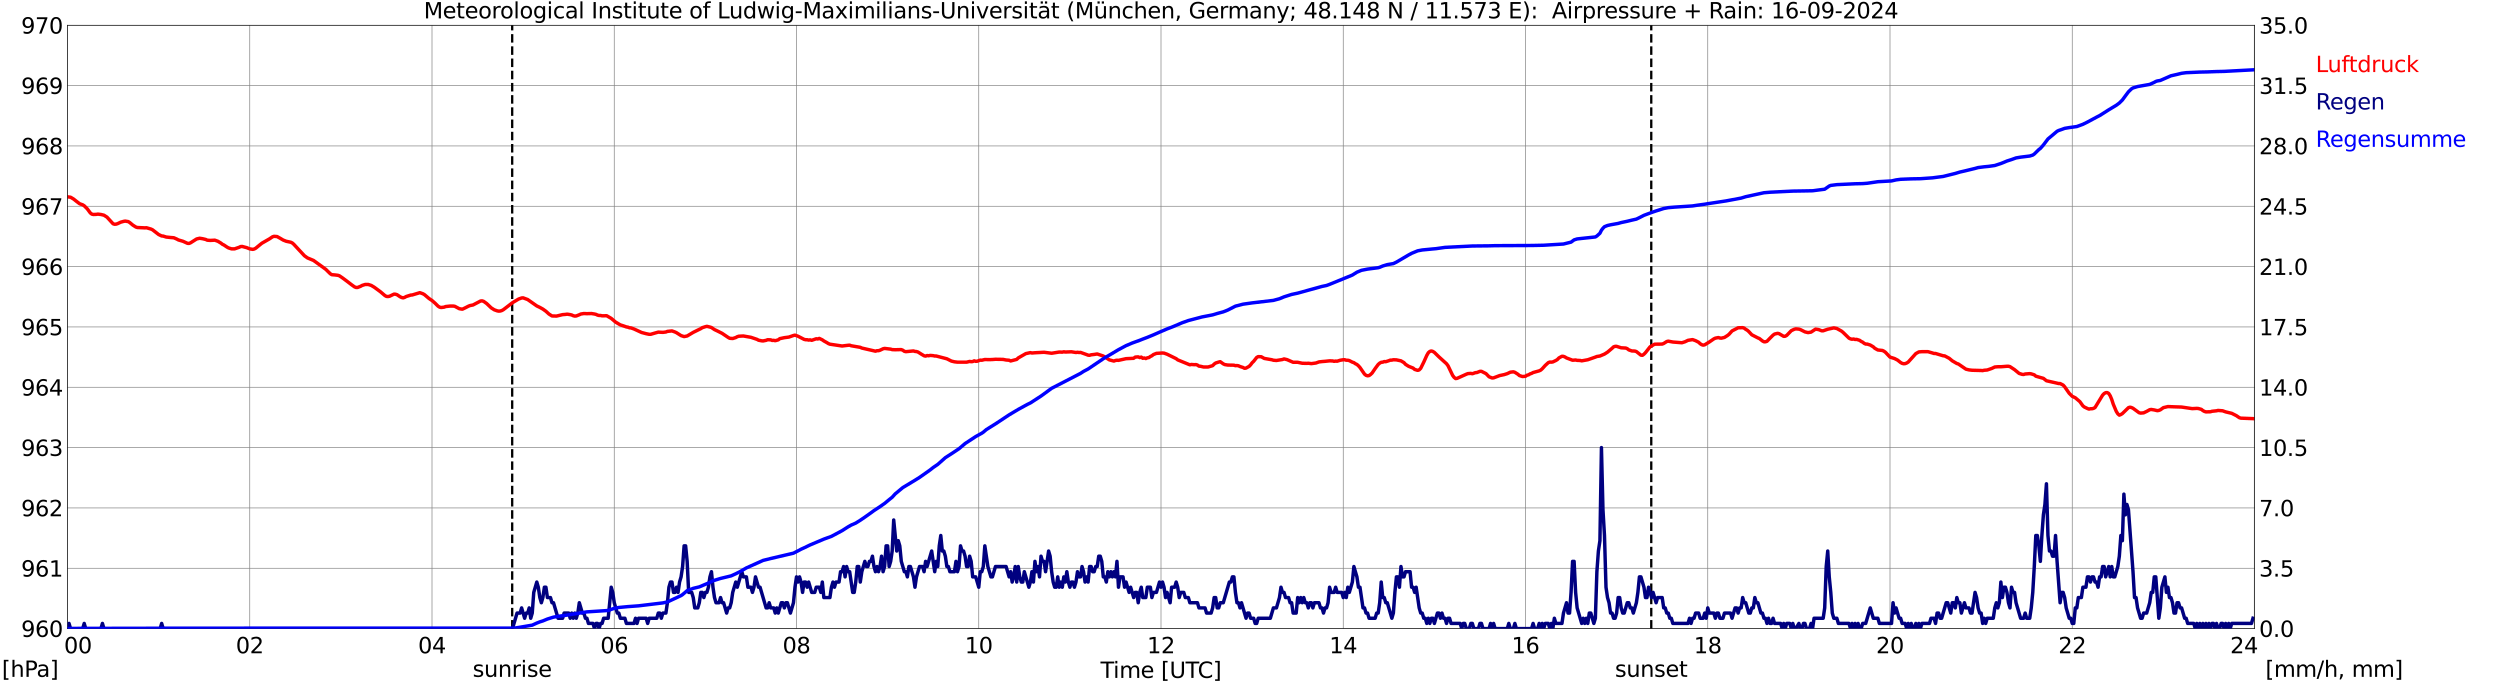 <?xml version="1.0" encoding="utf-8" standalone="no"?>
<!DOCTYPE svg PUBLIC "-//W3C//DTD SVG 1.1//EN"
  "http://www.w3.org/Graphics/SVG/1.1/DTD/svg11.dtd">
<svg xmlns:xlink="http://www.w3.org/1999/xlink" width="1085.4pt" height="296.64pt" viewBox="0 0 1085.4 296.64" xmlns="http://www.w3.org/2000/svg" version="1.1">
 <defs>
  <style type="text/css">*{stroke-linejoin: round; stroke-linecap: butt}</style>
 </defs>
 <g id="figure_1">
  <g id="patch_1">
   <path d="M 0 296.64 
L 1085.4 296.64 
L 1085.4 0 
L 0 0 
z
" style="fill: #ffffff"/>
  </g>
  <g id="axes_1">
   <g id="patch_2">
    <path d="M 29.306 272.909 
L 978.814 272.909 
L 978.814 10.976 
L 29.306 10.976 
z
" style="fill: #ffffff"/>
   </g>
   <g id="patch_3">
    <path d="M 978.814 272.909 
L 978.814 272.909 
L 978.814 10.976 
L 978.814 10.976 
z
" clip-path="url(#p665754259e)" style="fill: #d3d3d3; opacity: 0.25; stroke: #d3d3d3; stroke-linejoin: miter"/>
   </g>
   <g id="matplotlib.axis_1">
    <g id="xtick_1">
     <g id="line2d_1">
      <path d="M 29.306 272.909 
L 29.306 10.976 
" clip-path="url(#p665754259e)" style="fill: none; stroke: #808080; stroke-width: 0.3; stroke-linecap: square"/>
     </g>
     <g id="line2d_2"/>
     <g id="text_1">
      <!--    00 -->
      <g transform="translate(18.733 283.627) scale(0.095 -0.095)">
       <defs>
        <path id="DejaVuSans-20" transform="scale(0.016)"/>
        <path id="DejaVuSans-30" d="M 2034 4250 
Q 1547 4250 1301 3770 
Q 1056 3291 1056 2328 
Q 1056 1369 1301 889 
Q 1547 409 2034 409 
Q 2525 409 2770 889 
Q 3016 1369 3016 2328 
Q 3016 3291 2770 3770 
Q 2525 4250 2034 4250 
z
M 2034 4750 
Q 2819 4750 3233 4129 
Q 3647 3509 3647 2328 
Q 3647 1150 3233 529 
Q 2819 -91 2034 -91 
Q 1250 -91 836 529 
Q 422 1150 422 2328 
Q 422 3509 836 4129 
Q 1250 4750 2034 4750 
z
" transform="scale(0.016)"/>
       </defs>
       <use xlink:href="#DejaVuSans-20"/>
       <use xlink:href="#DejaVuSans-20" transform="translate(31.787 0)"/>
       <use xlink:href="#DejaVuSans-20" transform="translate(63.574 0)"/>
       <use xlink:href="#DejaVuSans-30" transform="translate(95.361 0)"/>
       <use xlink:href="#DejaVuSans-30" transform="translate(158.984 0)"/>
      </g>
     </g>
    </g>
    <g id="xtick_2">
     <g id="line2d_3">
      <path d="M 108.431 272.909 
L 108.431 10.976 
" clip-path="url(#p665754259e)" style="fill: none; stroke: #808080; stroke-width: 0.3; stroke-linecap: square"/>
     </g>
     <g id="line2d_4"/>
     <g id="text_2">
      <!-- 02 -->
      <g transform="translate(102.387 283.627) scale(0.095 -0.095)">
       <defs>
        <path id="DejaVuSans-32" d="M 1228 531 
L 3431 531 
L 3431 0 
L 469 0 
L 469 531 
Q 828 903 1448 1529 
Q 2069 2156 2228 2338 
Q 2531 2678 2651 2914 
Q 2772 3150 2772 3378 
Q 2772 3750 2511 3984 
Q 2250 4219 1831 4219 
Q 1534 4219 1204 4116 
Q 875 4013 500 3803 
L 500 4441 
Q 881 4594 1212 4672 
Q 1544 4750 1819 4750 
Q 2544 4750 2975 4387 
Q 3406 4025 3406 3419 
Q 3406 3131 3298 2873 
Q 3191 2616 2906 2266 
Q 2828 2175 2409 1742 
Q 1991 1309 1228 531 
z
" transform="scale(0.016)"/>
       </defs>
       <use xlink:href="#DejaVuSans-30"/>
       <use xlink:href="#DejaVuSans-32" transform="translate(63.623 0)"/>
      </g>
     </g>
    </g>
    <g id="xtick_3">
     <g id="line2d_5">
      <path d="M 187.557 272.909 
L 187.557 10.976 
" clip-path="url(#p665754259e)" style="fill: none; stroke: #808080; stroke-width: 0.3; stroke-linecap: square"/>
     </g>
     <g id="line2d_6"/>
     <g id="text_3">
      <!-- 04 -->
      <g transform="translate(181.513 283.627) scale(0.095 -0.095)">
       <defs>
        <path id="DejaVuSans-34" d="M 2419 4116 
L 825 1625 
L 2419 1625 
L 2419 4116 
z
M 2253 4666 
L 3047 4666 
L 3047 1625 
L 3713 1625 
L 3713 1100 
L 3047 1100 
L 3047 0 
L 2419 0 
L 2419 1100 
L 313 1100 
L 313 1709 
L 2253 4666 
z
" transform="scale(0.016)"/>
       </defs>
       <use xlink:href="#DejaVuSans-30"/>
       <use xlink:href="#DejaVuSans-34" transform="translate(63.623 0)"/>
      </g>
     </g>
    </g>
    <g id="xtick_4">
     <g id="line2d_7">
      <path d="M 266.683 272.909 
L 266.683 10.976 
" clip-path="url(#p665754259e)" style="fill: none; stroke: #808080; stroke-width: 0.3; stroke-linecap: square"/>
     </g>
     <g id="line2d_8"/>
     <g id="text_4">
      <!-- 06 -->
      <g transform="translate(260.638 283.627) scale(0.095 -0.095)">
       <defs>
        <path id="DejaVuSans-36" d="M 2113 2584 
Q 1688 2584 1439 2293 
Q 1191 2003 1191 1497 
Q 1191 994 1439 701 
Q 1688 409 2113 409 
Q 2538 409 2786 701 
Q 3034 994 3034 1497 
Q 3034 2003 2786 2293 
Q 2538 2584 2113 2584 
z
M 3366 4563 
L 3366 3988 
Q 3128 4100 2886 4159 
Q 2644 4219 2406 4219 
Q 1781 4219 1451 3797 
Q 1122 3375 1075 2522 
Q 1259 2794 1537 2939 
Q 1816 3084 2150 3084 
Q 2853 3084 3261 2657 
Q 3669 2231 3669 1497 
Q 3669 778 3244 343 
Q 2819 -91 2113 -91 
Q 1303 -91 875 529 
Q 447 1150 447 2328 
Q 447 3434 972 4092 
Q 1497 4750 2381 4750 
Q 2619 4750 2861 4703 
Q 3103 4656 3366 4563 
z
" transform="scale(0.016)"/>
       </defs>
       <use xlink:href="#DejaVuSans-30"/>
       <use xlink:href="#DejaVuSans-36" transform="translate(63.623 0)"/>
      </g>
     </g>
    </g>
    <g id="xtick_5">
     <g id="line2d_9">
      <path d="M 345.808 272.909 
L 345.808 10.976 
" clip-path="url(#p665754259e)" style="fill: none; stroke: #808080; stroke-width: 0.3; stroke-linecap: square"/>
     </g>
     <g id="line2d_10"/>
     <g id="text_5">
      <!-- 08 -->
      <g transform="translate(339.764 283.627) scale(0.095 -0.095)">
       <defs>
        <path id="DejaVuSans-38" d="M 2034 2216 
Q 1584 2216 1326 1975 
Q 1069 1734 1069 1313 
Q 1069 891 1326 650 
Q 1584 409 2034 409 
Q 2484 409 2743 651 
Q 3003 894 3003 1313 
Q 3003 1734 2745 1975 
Q 2488 2216 2034 2216 
z
M 1403 2484 
Q 997 2584 770 2862 
Q 544 3141 544 3541 
Q 544 4100 942 4425 
Q 1341 4750 2034 4750 
Q 2731 4750 3128 4425 
Q 3525 4100 3525 3541 
Q 3525 3141 3298 2862 
Q 3072 2584 2669 2484 
Q 3125 2378 3379 2068 
Q 3634 1759 3634 1313 
Q 3634 634 3220 271 
Q 2806 -91 2034 -91 
Q 1263 -91 848 271 
Q 434 634 434 1313 
Q 434 1759 690 2068 
Q 947 2378 1403 2484 
z
M 1172 3481 
Q 1172 3119 1398 2916 
Q 1625 2713 2034 2713 
Q 2441 2713 2670 2916 
Q 2900 3119 2900 3481 
Q 2900 3844 2670 4047 
Q 2441 4250 2034 4250 
Q 1625 4250 1398 4047 
Q 1172 3844 1172 3481 
z
" transform="scale(0.016)"/>
       </defs>
       <use xlink:href="#DejaVuSans-30"/>
       <use xlink:href="#DejaVuSans-38" transform="translate(63.623 0)"/>
      </g>
     </g>
    </g>
    <g id="xtick_6">
     <g id="line2d_11">
      <path d="M 424.934 272.909 
L 424.934 10.976 
" clip-path="url(#p665754259e)" style="fill: none; stroke: #808080; stroke-width: 0.3; stroke-linecap: square"/>
     </g>
     <g id="line2d_12"/>
     <g id="text_6">
      <!-- 10 -->
      <g transform="translate(418.89 283.627) scale(0.095 -0.095)">
       <defs>
        <path id="DejaVuSans-31" d="M 794 531 
L 1825 531 
L 1825 4091 
L 703 3866 
L 703 4441 
L 1819 4666 
L 2450 4666 
L 2450 531 
L 3481 531 
L 3481 0 
L 794 0 
L 794 531 
z
" transform="scale(0.016)"/>
       </defs>
       <use xlink:href="#DejaVuSans-31"/>
       <use xlink:href="#DejaVuSans-30" transform="translate(63.623 0)"/>
      </g>
     </g>
    </g>
    <g id="xtick_7">
     <g id="line2d_13">
      <path d="M 504.06 272.909 
L 504.06 10.976 
" clip-path="url(#p665754259e)" style="fill: none; stroke: #808080; stroke-width: 0.3; stroke-linecap: square"/>
     </g>
     <g id="line2d_14"/>
     <g id="text_7">
      <!-- 12 -->
      <g transform="translate(498.015 283.627) scale(0.095 -0.095)">
       <use xlink:href="#DejaVuSans-31"/>
       <use xlink:href="#DejaVuSans-32" transform="translate(63.623 0)"/>
      </g>
     </g>
    </g>
    <g id="xtick_8">
     <g id="line2d_15">
      <path d="M 583.185 272.909 
L 583.185 10.976 
" clip-path="url(#p665754259e)" style="fill: none; stroke: #808080; stroke-width: 0.3; stroke-linecap: square"/>
     </g>
     <g id="line2d_16"/>
     <g id="text_8">
      <!-- 14 -->
      <g transform="translate(577.141 283.627) scale(0.095 -0.095)">
       <use xlink:href="#DejaVuSans-31"/>
       <use xlink:href="#DejaVuSans-34" transform="translate(63.623 0)"/>
      </g>
     </g>
    </g>
    <g id="xtick_9">
     <g id="line2d_17">
      <path d="M 662.311 272.909 
L 662.311 10.976 
" clip-path="url(#p665754259e)" style="fill: none; stroke: #808080; stroke-width: 0.3; stroke-linecap: square"/>
     </g>
     <g id="line2d_18"/>
     <g id="text_9">
      <!-- 16 -->
      <g transform="translate(656.267 283.627) scale(0.095 -0.095)">
       <use xlink:href="#DejaVuSans-31"/>
       <use xlink:href="#DejaVuSans-36" transform="translate(63.623 0)"/>
      </g>
     </g>
    </g>
    <g id="xtick_10">
     <g id="line2d_19">
      <path d="M 741.437 272.909 
L 741.437 10.976 
" clip-path="url(#p665754259e)" style="fill: none; stroke: #808080; stroke-width: 0.3; stroke-linecap: square"/>
     </g>
     <g id="line2d_20"/>
     <g id="text_10">
      <!-- 18 -->
      <g transform="translate(735.392 283.627) scale(0.095 -0.095)">
       <use xlink:href="#DejaVuSans-31"/>
       <use xlink:href="#DejaVuSans-38" transform="translate(63.623 0)"/>
      </g>
     </g>
    </g>
    <g id="xtick_11">
     <g id="line2d_21">
      <path d="M 820.562 272.909 
L 820.562 10.976 
" clip-path="url(#p665754259e)" style="fill: none; stroke: #808080; stroke-width: 0.3; stroke-linecap: square"/>
     </g>
     <g id="line2d_22"/>
     <g id="text_11">
      <!-- 20 -->
      <g transform="translate(814.518 283.627) scale(0.095 -0.095)">
       <use xlink:href="#DejaVuSans-32"/>
       <use xlink:href="#DejaVuSans-30" transform="translate(63.623 0)"/>
      </g>
     </g>
    </g>
    <g id="xtick_12">
     <g id="line2d_23">
      <path d="M 899.688 272.909 
L 899.688 10.976 
" clip-path="url(#p665754259e)" style="fill: none; stroke: #808080; stroke-width: 0.3; stroke-linecap: square"/>
     </g>
     <g id="line2d_24"/>
     <g id="text_12">
      <!-- 22 -->
      <g transform="translate(893.644 283.627) scale(0.095 -0.095)">
       <use xlink:href="#DejaVuSans-32"/>
       <use xlink:href="#DejaVuSans-32" transform="translate(63.623 0)"/>
      </g>
     </g>
    </g>
    <g id="xtick_13">
     <g id="line2d_25">
      <path d="M 978.814 272.909 
L 978.814 10.976 
" clip-path="url(#p665754259e)" style="fill: none; stroke: #808080; stroke-width: 0.3; stroke-linecap: square"/>
     </g>
     <g id="line2d_26"/>
     <g id="text_13">
      <!-- 24    -->
      <g transform="translate(968.241 283.627) scale(0.095 -0.095)">
       <use xlink:href="#DejaVuSans-32"/>
       <use xlink:href="#DejaVuSans-34" transform="translate(63.623 0)"/>
       <use xlink:href="#DejaVuSans-20" transform="translate(127.246 0)"/>
       <use xlink:href="#DejaVuSans-20" transform="translate(159.033 0)"/>
       <use xlink:href="#DejaVuSans-20" transform="translate(190.82 0)"/>
      </g>
     </g>
    </g>
    <g id="text_14">
     <!-- Time [UTC] -->
     <g transform="translate(477.806 294.322) scale(0.095 -0.095)">
      <defs>
       <path id="DejaVuSans-54" d="M -19 4666 
L 3928 4666 
L 3928 4134 
L 2272 4134 
L 2272 0 
L 1638 0 
L 1638 4134 
L -19 4134 
L -19 4666 
z
" transform="scale(0.016)"/>
       <path id="DejaVuSans-69" d="M 603 3500 
L 1178 3500 
L 1178 0 
L 603 0 
L 603 3500 
z
M 603 4863 
L 1178 4863 
L 1178 4134 
L 603 4134 
L 603 4863 
z
" transform="scale(0.016)"/>
       <path id="DejaVuSans-6d" d="M 3328 2828 
Q 3544 3216 3844 3400 
Q 4144 3584 4550 3584 
Q 5097 3584 5394 3201 
Q 5691 2819 5691 2113 
L 5691 0 
L 5113 0 
L 5113 2094 
Q 5113 2597 4934 2840 
Q 4756 3084 4391 3084 
Q 3944 3084 3684 2787 
Q 3425 2491 3425 1978 
L 3425 0 
L 2847 0 
L 2847 2094 
Q 2847 2600 2669 2842 
Q 2491 3084 2119 3084 
Q 1678 3084 1418 2786 
Q 1159 2488 1159 1978 
L 1159 0 
L 581 0 
L 581 3500 
L 1159 3500 
L 1159 2956 
Q 1356 3278 1631 3431 
Q 1906 3584 2284 3584 
Q 2666 3584 2933 3390 
Q 3200 3197 3328 2828 
z
" transform="scale(0.016)"/>
       <path id="DejaVuSans-65" d="M 3597 1894 
L 3597 1613 
L 953 1613 
Q 991 1019 1311 708 
Q 1631 397 2203 397 
Q 2534 397 2845 478 
Q 3156 559 3463 722 
L 3463 178 
Q 3153 47 2828 -22 
Q 2503 -91 2169 -91 
Q 1331 -91 842 396 
Q 353 884 353 1716 
Q 353 2575 817 3079 
Q 1281 3584 2069 3584 
Q 2775 3584 3186 3129 
Q 3597 2675 3597 1894 
z
M 3022 2063 
Q 3016 2534 2758 2815 
Q 2500 3097 2075 3097 
Q 1594 3097 1305 2825 
Q 1016 2553 972 2059 
L 3022 2063 
z
" transform="scale(0.016)"/>
       <path id="DejaVuSans-5b" d="M 550 4863 
L 1875 4863 
L 1875 4416 
L 1125 4416 
L 1125 -397 
L 1875 -397 
L 1875 -844 
L 550 -844 
L 550 4863 
z
" transform="scale(0.016)"/>
       <path id="DejaVuSans-55" d="M 556 4666 
L 1191 4666 
L 1191 1831 
Q 1191 1081 1462 751 
Q 1734 422 2344 422 
Q 2950 422 3222 751 
Q 3494 1081 3494 1831 
L 3494 4666 
L 4128 4666 
L 4128 1753 
Q 4128 841 3676 375 
Q 3225 -91 2344 -91 
Q 1459 -91 1007 375 
Q 556 841 556 1753 
L 556 4666 
z
" transform="scale(0.016)"/>
       <path id="DejaVuSans-43" d="M 4122 4306 
L 4122 3641 
Q 3803 3938 3442 4084 
Q 3081 4231 2675 4231 
Q 1875 4231 1450 3742 
Q 1025 3253 1025 2328 
Q 1025 1406 1450 917 
Q 1875 428 2675 428 
Q 3081 428 3442 575 
Q 3803 722 4122 1019 
L 4122 359 
Q 3791 134 3420 21 
Q 3050 -91 2638 -91 
Q 1578 -91 968 557 
Q 359 1206 359 2328 
Q 359 3453 968 4101 
Q 1578 4750 2638 4750 
Q 3056 4750 3426 4639 
Q 3797 4528 4122 4306 
z
" transform="scale(0.016)"/>
       <path id="DejaVuSans-5d" d="M 1947 4863 
L 1947 -844 
L 622 -844 
L 622 -397 
L 1369 -397 
L 1369 4416 
L 622 4416 
L 622 4863 
L 1947 4863 
z
" transform="scale(0.016)"/>
      </defs>
      <use xlink:href="#DejaVuSans-54"/>
      <use xlink:href="#DejaVuSans-69" transform="translate(57.959 0)"/>
      <use xlink:href="#DejaVuSans-6d" transform="translate(85.742 0)"/>
      <use xlink:href="#DejaVuSans-65" transform="translate(183.154 0)"/>
      <use xlink:href="#DejaVuSans-20" transform="translate(244.678 0)"/>
      <use xlink:href="#DejaVuSans-5b" transform="translate(276.465 0)"/>
      <use xlink:href="#DejaVuSans-55" transform="translate(315.479 0)"/>
      <use xlink:href="#DejaVuSans-54" transform="translate(388.672 0)"/>
      <use xlink:href="#DejaVuSans-43" transform="translate(443.881 0)"/>
      <use xlink:href="#DejaVuSans-5d" transform="translate(513.705 0)"/>
     </g>
    </g>
   </g>
   <g id="matplotlib.axis_2">
    <g id="ytick_1">
     <g id="line2d_27">
      <path d="M 29.306 272.909 
L 978.814 272.909 
" clip-path="url(#p665754259e)" style="fill: none; stroke: #808080; stroke-width: 0.3; stroke-linecap: square"/>
     </g>
     <g id="line2d_28"/>
     <g id="text_15">
      <!-- 960 -->
      <g transform="translate(9.173 276.518) scale(0.095 -0.095)">
       <defs>
        <path id="DejaVuSans-39" d="M 703 97 
L 703 672 
Q 941 559 1184 500 
Q 1428 441 1663 441 
Q 2288 441 2617 861 
Q 2947 1281 2994 2138 
Q 2813 1869 2534 1725 
Q 2256 1581 1919 1581 
Q 1219 1581 811 2004 
Q 403 2428 403 3163 
Q 403 3881 828 4315 
Q 1253 4750 1959 4750 
Q 2769 4750 3195 4129 
Q 3622 3509 3622 2328 
Q 3622 1225 3098 567 
Q 2575 -91 1691 -91 
Q 1453 -91 1209 -44 
Q 966 3 703 97 
z
M 1959 2075 
Q 2384 2075 2632 2365 
Q 2881 2656 2881 3163 
Q 2881 3666 2632 3958 
Q 2384 4250 1959 4250 
Q 1534 4250 1286 3958 
Q 1038 3666 1038 3163 
Q 1038 2656 1286 2365 
Q 1534 2075 1959 2075 
z
" transform="scale(0.016)"/>
       </defs>
       <use xlink:href="#DejaVuSans-39"/>
       <use xlink:href="#DejaVuSans-36" transform="translate(63.623 0)"/>
       <use xlink:href="#DejaVuSans-30" transform="translate(127.246 0)"/>
      </g>
     </g>
    </g>
    <g id="ytick_2">
     <g id="line2d_29">
      <path d="M 29.306 246.715 
L 978.814 246.715 
" clip-path="url(#p665754259e)" style="fill: none; stroke: #808080; stroke-width: 0.3; stroke-linecap: square"/>
     </g>
     <g id="line2d_30"/>
     <g id="text_16">
      <!-- 961 -->
      <g transform="translate(9.173 250.325) scale(0.095 -0.095)">
       <use xlink:href="#DejaVuSans-39"/>
       <use xlink:href="#DejaVuSans-36" transform="translate(63.623 0)"/>
       <use xlink:href="#DejaVuSans-31" transform="translate(127.246 0)"/>
      </g>
     </g>
    </g>
    <g id="ytick_3">
     <g id="line2d_31">
      <path d="M 29.306 220.522 
L 978.814 220.522 
" clip-path="url(#p665754259e)" style="fill: none; stroke: #808080; stroke-width: 0.3; stroke-linecap: square"/>
     </g>
     <g id="line2d_32"/>
     <g id="text_17">
      <!-- 962 -->
      <g transform="translate(9.173 224.131) scale(0.095 -0.095)">
       <use xlink:href="#DejaVuSans-39"/>
       <use xlink:href="#DejaVuSans-36" transform="translate(63.623 0)"/>
       <use xlink:href="#DejaVuSans-32" transform="translate(127.246 0)"/>
      </g>
     </g>
    </g>
    <g id="ytick_4">
     <g id="line2d_33">
      <path d="M 29.306 194.329 
L 978.814 194.329 
" clip-path="url(#p665754259e)" style="fill: none; stroke: #808080; stroke-width: 0.3; stroke-linecap: square"/>
     </g>
     <g id="line2d_34"/>
     <g id="text_18">
      <!-- 963 -->
      <g transform="translate(9.173 197.938) scale(0.095 -0.095)">
       <defs>
        <path id="DejaVuSans-33" d="M 2597 2516 
Q 3050 2419 3304 2112 
Q 3559 1806 3559 1356 
Q 3559 666 3084 287 
Q 2609 -91 1734 -91 
Q 1441 -91 1130 -33 
Q 819 25 488 141 
L 488 750 
Q 750 597 1062 519 
Q 1375 441 1716 441 
Q 2309 441 2620 675 
Q 2931 909 2931 1356 
Q 2931 1769 2642 2001 
Q 2353 2234 1838 2234 
L 1294 2234 
L 1294 2753 
L 1863 2753 
Q 2328 2753 2575 2939 
Q 2822 3125 2822 3475 
Q 2822 3834 2567 4026 
Q 2313 4219 1838 4219 
Q 1578 4219 1281 4162 
Q 984 4106 628 3988 
L 628 4550 
Q 988 4650 1302 4700 
Q 1616 4750 1894 4750 
Q 2613 4750 3031 4423 
Q 3450 4097 3450 3541 
Q 3450 3153 3228 2886 
Q 3006 2619 2597 2516 
z
" transform="scale(0.016)"/>
       </defs>
       <use xlink:href="#DejaVuSans-39"/>
       <use xlink:href="#DejaVuSans-36" transform="translate(63.623 0)"/>
       <use xlink:href="#DejaVuSans-33" transform="translate(127.246 0)"/>
      </g>
     </g>
    </g>
    <g id="ytick_5">
     <g id="line2d_35">
      <path d="M 29.306 168.136 
L 978.814 168.136 
" clip-path="url(#p665754259e)" style="fill: none; stroke: #808080; stroke-width: 0.3; stroke-linecap: square"/>
     </g>
     <g id="line2d_36"/>
     <g id="text_19">
      <!-- 964 -->
      <g transform="translate(9.173 171.745) scale(0.095 -0.095)">
       <use xlink:href="#DejaVuSans-39"/>
       <use xlink:href="#DejaVuSans-36" transform="translate(63.623 0)"/>
       <use xlink:href="#DejaVuSans-34" transform="translate(127.246 0)"/>
      </g>
     </g>
    </g>
    <g id="ytick_6">
     <g id="line2d_37">
      <path d="M 29.306 141.942 
L 978.814 141.942 
" clip-path="url(#p665754259e)" style="fill: none; stroke: #808080; stroke-width: 0.3; stroke-linecap: square"/>
     </g>
     <g id="line2d_38"/>
     <g id="text_20">
      <!-- 965 -->
      <g transform="translate(9.173 145.551) scale(0.095 -0.095)">
       <defs>
        <path id="DejaVuSans-35" d="M 691 4666 
L 3169 4666 
L 3169 4134 
L 1269 4134 
L 1269 2991 
Q 1406 3038 1543 3061 
Q 1681 3084 1819 3084 
Q 2600 3084 3056 2656 
Q 3513 2228 3513 1497 
Q 3513 744 3044 326 
Q 2575 -91 1722 -91 
Q 1428 -91 1123 -41 
Q 819 9 494 109 
L 494 744 
Q 775 591 1075 516 
Q 1375 441 1709 441 
Q 2250 441 2565 725 
Q 2881 1009 2881 1497 
Q 2881 1984 2565 2268 
Q 2250 2553 1709 2553 
Q 1456 2553 1204 2497 
Q 953 2441 691 2322 
L 691 4666 
z
" transform="scale(0.016)"/>
       </defs>
       <use xlink:href="#DejaVuSans-39"/>
       <use xlink:href="#DejaVuSans-36" transform="translate(63.623 0)"/>
       <use xlink:href="#DejaVuSans-35" transform="translate(127.246 0)"/>
      </g>
     </g>
    </g>
    <g id="ytick_7">
     <g id="line2d_39">
      <path d="M 29.306 115.749 
L 978.814 115.749 
" clip-path="url(#p665754259e)" style="fill: none; stroke: #808080; stroke-width: 0.3; stroke-linecap: square"/>
     </g>
     <g id="line2d_40"/>
     <g id="text_21">
      <!-- 966 -->
      <g transform="translate(9.173 119.358) scale(0.095 -0.095)">
       <use xlink:href="#DejaVuSans-39"/>
       <use xlink:href="#DejaVuSans-36" transform="translate(63.623 0)"/>
       <use xlink:href="#DejaVuSans-36" transform="translate(127.246 0)"/>
      </g>
     </g>
    </g>
    <g id="ytick_8">
     <g id="line2d_41">
      <path d="M 29.306 89.556 
L 978.814 89.556 
" clip-path="url(#p665754259e)" style="fill: none; stroke: #808080; stroke-width: 0.3; stroke-linecap: square"/>
     </g>
     <g id="line2d_42"/>
     <g id="text_22">
      <!-- 967 -->
      <g transform="translate(9.173 93.165) scale(0.095 -0.095)">
       <defs>
        <path id="DejaVuSans-37" d="M 525 4666 
L 3525 4666 
L 3525 4397 
L 1831 0 
L 1172 0 
L 2766 4134 
L 525 4134 
L 525 4666 
z
" transform="scale(0.016)"/>
       </defs>
       <use xlink:href="#DejaVuSans-39"/>
       <use xlink:href="#DejaVuSans-36" transform="translate(63.623 0)"/>
       <use xlink:href="#DejaVuSans-37" transform="translate(127.246 0)"/>
      </g>
     </g>
    </g>
    <g id="ytick_9">
     <g id="line2d_43">
      <path d="M 29.306 63.362 
L 978.814 63.362 
" clip-path="url(#p665754259e)" style="fill: none; stroke: #808080; stroke-width: 0.3; stroke-linecap: square"/>
     </g>
     <g id="line2d_44"/>
     <g id="text_23">
      <!-- 968 -->
      <g transform="translate(9.173 66.972) scale(0.095 -0.095)">
       <use xlink:href="#DejaVuSans-39"/>
       <use xlink:href="#DejaVuSans-36" transform="translate(63.623 0)"/>
       <use xlink:href="#DejaVuSans-38" transform="translate(127.246 0)"/>
      </g>
     </g>
    </g>
    <g id="ytick_10">
     <g id="line2d_45">
      <path d="M 29.306 37.169 
L 978.814 37.169 
" clip-path="url(#p665754259e)" style="fill: none; stroke: #808080; stroke-width: 0.3; stroke-linecap: square"/>
     </g>
     <g id="line2d_46"/>
     <g id="text_24">
      <!-- 969 -->
      <g transform="translate(9.173 40.778) scale(0.095 -0.095)">
       <use xlink:href="#DejaVuSans-39"/>
       <use xlink:href="#DejaVuSans-36" transform="translate(63.623 0)"/>
       <use xlink:href="#DejaVuSans-39" transform="translate(127.246 0)"/>
      </g>
     </g>
    </g>
    <g id="ytick_11">
     <g id="line2d_47">
      <path d="M 29.306 10.976 
L 978.814 10.976 
" clip-path="url(#p665754259e)" style="fill: none; stroke: #808080; stroke-width: 0.3; stroke-linecap: square"/>
     </g>
     <g id="line2d_48"/>
     <g id="text_25">
      <!-- 970 -->
      <g transform="translate(9.173 14.585) scale(0.095 -0.095)">
       <use xlink:href="#DejaVuSans-39"/>
       <use xlink:href="#DejaVuSans-37" transform="translate(63.623 0)"/>
       <use xlink:href="#DejaVuSans-30" transform="translate(127.246 0)"/>
      </g>
     </g>
    </g>
   </g>
   <g id="line2d_49">
    <path d="M 222.372 272.909 
L 222.372 10.976 
" clip-path="url(#p665754259e)" style="fill: none; stroke-dasharray: 3.7,1.6; stroke-dashoffset: 0; stroke: #000000"/>
   </g>
   <g id="line2d_50">
    <path d="M 716.908 272.909 
L 716.908 10.976 
" clip-path="url(#p665754259e)" style="fill: none; stroke-dasharray: 3.7,1.6; stroke-dashoffset: 0; stroke: #000000"/>
   </g>
   <g id="line2d_51">
    <path d="M 29.306 85.452 
L 30.625 85.627 
L 31.943 86.412 
L 33.262 87.46 
L 34.581 88.455 
L 35.9 88.927 
L 36.559 89.346 
L 37.878 90.656 
L 39.197 92.437 
L 39.856 92.961 
L 40.515 93.118 
L 41.834 93.066 
L 42.493 92.961 
L 43.812 93.118 
L 45.131 93.432 
L 46.45 94.27 
L 49.087 97.152 
L 49.747 97.361 
L 50.406 97.309 
L 51.065 97.099 
L 52.384 96.471 
L 53.703 96.104 
L 54.362 95.999 
L 55.681 96.209 
L 56.34 96.628 
L 57.659 97.728 
L 58.978 98.566 
L 59.637 98.776 
L 62.934 98.933 
L 63.594 98.88 
L 65.572 99.457 
L 66.231 99.771 
L 68.869 101.814 
L 70.187 102.443 
L 70.847 102.495 
L 72.166 102.914 
L 74.144 103.124 
L 75.462 103.229 
L 76.781 103.805 
L 77.441 104.171 
L 79.419 104.748 
L 81.397 105.638 
L 82.056 105.691 
L 82.716 105.429 
L 85.353 103.752 
L 86.672 103.438 
L 87.991 103.648 
L 89.309 103.962 
L 89.969 104.276 
L 91.288 104.381 
L 93.266 104.276 
L 94.584 104.748 
L 95.903 105.534 
L 96.563 106.057 
L 97.222 106.372 
L 98.541 107.262 
L 99.2 107.629 
L 100.519 108.048 
L 101.838 108.048 
L 103.816 107.367 
L 104.475 107.053 
L 105.135 107 
L 107.113 107.524 
L 108.431 108.048 
L 109.75 108.258 
L 110.41 108.1 
L 111.069 107.734 
L 113.047 106.11 
L 113.707 105.586 
L 117.003 103.7 
L 118.322 102.809 
L 118.982 102.6 
L 120.3 102.705 
L 121.619 103.438 
L 122.938 104.224 
L 124.257 104.748 
L 126.235 105.167 
L 126.894 105.481 
L 127.553 106.057 
L 132.169 111.034 
L 133.488 111.977 
L 136.125 113.077 
L 141.4 116.901 
L 143.379 118.84 
L 144.038 119.259 
L 145.357 119.364 
L 146.676 119.521 
L 147.335 119.73 
L 148.654 120.621 
L 150.632 122.088 
L 152.61 123.607 
L 153.929 124.55 
L 154.588 124.812 
L 155.247 124.812 
L 156.566 124.288 
L 157.226 123.921 
L 158.544 123.502 
L 159.863 123.502 
L 161.182 123.921 
L 162.501 124.707 
L 165.138 126.645 
L 167.116 128.322 
L 167.776 128.688 
L 168.435 128.741 
L 169.094 128.636 
L 171.073 127.693 
L 171.732 127.745 
L 172.391 127.955 
L 173.71 128.846 
L 174.37 129.16 
L 175.029 129.317 
L 175.688 129.108 
L 176.348 128.741 
L 178.326 128.112 
L 178.985 128.06 
L 182.282 127.064 
L 183.601 127.536 
L 184.26 127.903 
L 186.238 129.579 
L 187.557 130.47 
L 188.876 131.622 
L 190.195 132.932 
L 190.854 133.351 
L 191.513 133.508 
L 192.832 133.351 
L 193.492 133.089 
L 195.47 132.879 
L 196.788 132.879 
L 197.448 132.984 
L 199.426 134.032 
L 200.745 134.241 
L 202.063 133.613 
L 203.382 132.932 
L 204.042 132.67 
L 205.36 132.408 
L 208.657 130.679 
L 209.317 130.627 
L 209.976 130.836 
L 211.295 131.779 
L 213.273 133.665 
L 214.592 134.503 
L 215.91 134.975 
L 216.57 135.08 
L 217.229 135.027 
L 217.889 134.818 
L 218.548 134.451 
L 222.504 131.413 
L 225.142 129.841 
L 226.461 129.369 
L 227.12 129.317 
L 229.098 130.05 
L 233.054 132.827 
L 234.373 133.456 
L 235.692 134.189 
L 237.011 135.132 
L 238.329 136.337 
L 239.648 137.175 
L 241.626 137.227 
L 244.264 136.599 
L 245.583 136.494 
L 246.242 136.389 
L 247.561 136.599 
L 248.22 136.756 
L 248.88 137.07 
L 249.539 137.227 
L 250.198 137.175 
L 251.517 136.651 
L 252.176 136.337 
L 253.495 136.127 
L 254.814 136.18 
L 256.792 136.127 
L 258.111 136.337 
L 258.77 136.494 
L 259.43 136.808 
L 260.089 136.966 
L 260.748 136.966 
L 261.408 137.123 
L 263.386 137.07 
L 265.364 138.223 
L 267.342 139.899 
L 269.32 141.052 
L 270.639 141.471 
L 271.958 141.942 
L 272.617 142.047 
L 273.277 142.309 
L 273.936 142.361 
L 275.255 142.833 
L 278.552 144.352 
L 280.53 144.876 
L 281.849 145.138 
L 282.508 145.138 
L 284.486 144.562 
L 285.805 144.195 
L 287.783 144.3 
L 289.102 144.142 
L 289.761 143.881 
L 291.739 143.671 
L 293.058 144.142 
L 293.717 144.457 
L 295.036 145.295 
L 295.696 145.714 
L 297.014 146.133 
L 298.333 145.871 
L 300.971 144.3 
L 304.267 142.676 
L 304.927 142.257 
L 306.246 141.837 
L 306.905 141.68 
L 308.224 141.995 
L 308.883 142.204 
L 310.202 143.095 
L 311.521 143.723 
L 313.499 144.719 
L 316.136 146.5 
L 316.796 146.867 
L 318.114 146.971 
L 319.433 146.552 
L 320.093 146.186 
L 320.752 145.976 
L 322.73 145.871 
L 326.027 146.447 
L 328.665 147.338 
L 329.324 147.705 
L 330.643 147.967 
L 331.302 148.019 
L 332.621 147.757 
L 333.28 147.495 
L 334.599 147.548 
L 335.258 147.81 
L 335.918 147.757 
L 336.577 147.914 
L 337.896 147.548 
L 338.555 147.024 
L 340.533 146.605 
L 342.512 146.343 
L 344.49 145.662 
L 345.149 145.505 
L 346.468 145.976 
L 349.105 147.338 
L 349.765 147.495 
L 350.424 147.495 
L 351.083 147.652 
L 351.743 147.548 
L 352.402 147.757 
L 354.38 147.076 
L 355.04 147.181 
L 355.699 146.919 
L 357.018 147.548 
L 357.677 148.019 
L 358.996 148.753 
L 359.655 149.172 
L 360.315 149.434 
L 365.59 150.219 
L 368.227 149.905 
L 368.887 149.853 
L 369.546 150.115 
L 373.502 150.796 
L 374.162 151.11 
L 380.096 152.472 
L 380.756 152.262 
L 381.415 152.262 
L 382.074 152.053 
L 383.393 151.424 
L 384.053 151.267 
L 386.69 151.581 
L 387.349 151.791 
L 388.668 151.843 
L 390.646 151.791 
L 391.306 151.791 
L 391.965 152.053 
L 392.624 152.524 
L 393.284 152.681 
L 396.581 152.367 
L 397.24 152.577 
L 397.899 152.629 
L 398.559 152.839 
L 399.878 153.677 
L 401.196 154.463 
L 401.856 154.62 
L 402.515 154.358 
L 403.175 154.463 
L 403.834 154.305 
L 405.153 154.41 
L 405.812 154.567 
L 406.471 154.567 
L 411.087 155.772 
L 413.065 156.768 
L 414.384 157.082 
L 415.703 157.239 
L 419.659 157.239 
L 420.978 156.925 
L 421.637 157.03 
L 422.297 156.977 
L 422.956 156.663 
L 423.615 156.872 
L 424.275 156.82 
L 425.593 156.349 
L 426.253 156.401 
L 427.572 156.087 
L 429.55 156.139 
L 430.869 156.087 
L 432.187 155.982 
L 435.484 156.034 
L 436.803 156.296 
L 438.122 156.401 
L 438.781 156.715 
L 441.419 156.034 
L 442.078 155.406 
L 445.375 153.52 
L 447.353 153.101 
L 448.012 153.258 
L 449.331 153.153 
L 453.287 152.943 
L 456.584 153.363 
L 459.881 152.839 
L 461.2 152.891 
L 461.859 152.734 
L 462.519 152.839 
L 465.156 152.734 
L 467.134 153.048 
L 467.794 152.943 
L 468.453 153.048 
L 469.113 152.996 
L 471.75 153.939 
L 472.409 154.201 
L 473.069 154.253 
L 473.728 154.044 
L 475.047 153.886 
L 476.366 153.677 
L 479.003 154.567 
L 481.641 156.244 
L 483.619 156.768 
L 484.278 156.506 
L 484.938 156.401 
L 485.597 156.453 
L 488.894 155.72 
L 492.191 155.563 
L 492.85 155.039 
L 494.169 154.934 
L 494.828 155.248 
L 495.488 155.039 
L 496.147 155.563 
L 496.807 155.406 
L 497.466 155.668 
L 498.125 155.353 
L 498.785 155.248 
L 499.444 154.777 
L 500.103 154.463 
L 500.763 153.939 
L 502.082 153.415 
L 504.719 153.258 
L 505.379 153.31 
L 506.697 153.782 
L 510.654 155.72 
L 511.313 156.244 
L 516.588 158.392 
L 517.247 158.234 
L 518.566 158.339 
L 519.226 158.287 
L 519.885 158.496 
L 520.544 158.968 
L 521.204 159.02 
L 522.522 159.335 
L 524.501 159.335 
L 526.479 158.758 
L 527.138 158.077 
L 527.797 157.606 
L 529.116 157.187 
L 529.776 157.03 
L 531.094 157.973 
L 531.754 158.287 
L 533.073 158.496 
L 535.71 158.549 
L 536.369 158.758 
L 537.029 158.706 
L 537.688 158.811 
L 538.348 159.125 
L 539.666 159.544 
L 540.326 159.911 
L 540.985 159.806 
L 542.304 159.073 
L 542.963 158.392 
L 543.623 157.501 
L 544.282 156.872 
L 545.601 155.196 
L 546.26 154.829 
L 547.579 154.882 
L 548.898 155.615 
L 552.195 156.191 
L 552.854 156.401 
L 554.173 156.506 
L 556.81 156.087 
L 557.47 155.825 
L 558.788 156.139 
L 561.426 157.292 
L 562.745 157.292 
L 563.404 157.292 
L 565.382 157.711 
L 567.36 157.763 
L 568.02 157.711 
L 569.338 157.868 
L 571.317 157.606 
L 572.635 157.134 
L 573.954 156.977 
L 575.273 156.872 
L 577.251 156.663 
L 578.57 156.715 
L 579.229 156.872 
L 579.889 156.768 
L 580.548 156.82 
L 581.867 156.401 
L 583.185 156.191 
L 583.845 156.191 
L 584.504 156.401 
L 585.164 156.401 
L 585.823 156.558 
L 587.142 157.239 
L 587.801 157.449 
L 588.46 157.92 
L 589.12 158.234 
L 589.779 158.811 
L 590.439 159.544 
L 592.417 162.425 
L 593.076 162.949 
L 593.736 163.159 
L 594.395 163.054 
L 595.054 162.583 
L 595.714 161.954 
L 597.032 160.016 
L 598.351 158.234 
L 599.011 157.658 
L 599.67 157.292 
L 600.329 157.239 
L 600.989 156.977 
L 601.648 157.03 
L 602.967 156.61 
L 603.626 156.349 
L 604.286 156.349 
L 604.945 156.191 
L 606.264 156.244 
L 608.242 156.663 
L 609.561 157.449 
L 610.22 158.182 
L 611.539 159.02 
L 613.517 159.806 
L 614.176 160.382 
L 615.495 160.801 
L 616.154 160.592 
L 616.814 159.911 
L 618.133 157.239 
L 619.451 154.305 
L 620.111 153.153 
L 620.77 152.577 
L 621.429 152.367 
L 622.089 152.577 
L 622.748 152.996 
L 624.726 154.934 
L 628.023 157.92 
L 628.683 158.811 
L 630.661 162.949 
L 631.32 163.84 
L 631.98 164.364 
L 632.639 164.259 
L 636.595 162.478 
L 637.255 162.216 
L 638.573 162.111 
L 639.233 162.268 
L 640.552 161.797 
L 641.211 161.744 
L 642.53 161.221 
L 643.189 161.221 
L 645.167 162.216 
L 646.486 163.578 
L 647.805 164.102 
L 648.464 164.049 
L 651.102 163.054 
L 653.08 162.635 
L 654.399 162.216 
L 655.717 161.587 
L 657.036 161.43 
L 657.695 161.64 
L 659.014 162.478 
L 659.674 163.054 
L 660.992 163.473 
L 662.311 163.368 
L 662.97 162.897 
L 663.63 162.74 
L 664.289 162.321 
L 664.949 162.111 
L 665.608 161.744 
L 668.246 161.011 
L 668.905 160.697 
L 669.564 160.12 
L 670.883 158.654 
L 672.202 157.449 
L 672.861 157.187 
L 673.521 157.239 
L 674.18 157.134 
L 675.499 156.506 
L 676.158 156.087 
L 676.817 155.406 
L 678.136 154.672 
L 678.796 154.725 
L 679.455 154.987 
L 680.114 155.406 
L 682.752 156.401 
L 684.071 156.296 
L 684.73 156.453 
L 686.049 156.506 
L 686.708 156.663 
L 689.346 156.191 
L 692.643 155.039 
L 693.302 154.777 
L 694.621 154.567 
L 696.599 153.729 
L 697.918 152.891 
L 699.896 151.215 
L 700.555 150.586 
L 701.215 150.376 
L 701.874 150.376 
L 703.852 151.005 
L 705.83 151.11 
L 706.49 151.372 
L 707.149 151.896 
L 708.468 152.367 
L 709.786 152.42 
L 710.446 152.629 
L 711.765 153.677 
L 712.424 154.201 
L 713.083 154.253 
L 713.743 153.782 
L 714.402 153.101 
L 716.38 150.586 
L 718.358 149.434 
L 721.655 149.381 
L 722.315 149.119 
L 723.633 148.281 
L 724.293 148.124 
L 726.271 148.491 
L 730.227 148.805 
L 731.546 148.386 
L 732.865 147.757 
L 734.184 147.548 
L 734.843 147.443 
L 736.162 147.914 
L 737.48 148.595 
L 738.14 149.224 
L 738.799 149.643 
L 739.459 149.853 
L 740.118 149.695 
L 742.096 148.491 
L 744.074 147.129 
L 744.734 146.814 
L 746.052 146.552 
L 746.712 146.762 
L 747.371 146.814 
L 748.69 146.5 
L 750.009 145.662 
L 750.668 145.138 
L 751.987 143.671 
L 754.624 142.309 
L 756.602 142.257 
L 757.262 142.466 
L 757.921 142.99 
L 758.581 143.357 
L 759.24 143.933 
L 760.559 145.347 
L 763.196 146.709 
L 763.856 146.971 
L 765.174 148.019 
L 765.834 148.386 
L 766.493 148.386 
L 767.153 148.176 
L 768.471 146.814 
L 769.79 145.505 
L 770.449 145.033 
L 771.768 144.719 
L 772.428 144.876 
L 774.406 146.028 
L 775.065 145.976 
L 775.725 145.609 
L 777.703 143.566 
L 779.021 142.938 
L 779.681 142.78 
L 781 142.885 
L 781.659 143.095 
L 783.637 144.09 
L 784.956 144.404 
L 786.275 144.195 
L 788.253 142.885 
L 789.572 143.095 
L 790.89 143.619 
L 791.55 143.619 
L 793.528 142.938 
L 796.165 142.361 
L 797.484 142.623 
L 799.462 143.723 
L 800.122 144.247 
L 802.759 146.814 
L 803.419 147.129 
L 804.078 147.286 
L 804.737 147.181 
L 805.397 147.39 
L 806.056 147.338 
L 807.375 147.757 
L 808.034 148.229 
L 808.694 148.543 
L 809.353 149.067 
L 810.012 149.381 
L 810.672 149.381 
L 811.99 149.8 
L 813.309 150.586 
L 813.969 151.215 
L 815.287 151.948 
L 817.265 152.158 
L 817.925 152.472 
L 818.584 152.943 
L 820.562 155.039 
L 821.881 155.458 
L 822.541 155.668 
L 823.859 156.349 
L 825.178 157.396 
L 825.837 157.763 
L 826.497 157.92 
L 827.156 157.868 
L 827.816 157.606 
L 828.475 157.187 
L 830.453 154.987 
L 831.772 153.52 
L 833.091 152.786 
L 834.409 152.681 
L 837.047 152.681 
L 839.025 153.258 
L 839.684 153.467 
L 840.344 153.467 
L 843.641 154.463 
L 844.3 154.515 
L 846.278 155.563 
L 847.597 156.663 
L 849.575 157.815 
L 850.235 158.025 
L 853.531 160.278 
L 854.85 160.592 
L 856.169 160.749 
L 860.125 160.854 
L 860.785 160.906 
L 861.444 160.749 
L 862.763 160.644 
L 864.741 159.963 
L 866.06 159.335 
L 867.378 159.23 
L 868.697 159.23 
L 870.016 159.125 
L 871.335 159.02 
L 871.994 159.02 
L 872.653 159.177 
L 874.632 160.487 
L 876.61 162.111 
L 877.929 162.53 
L 878.588 162.583 
L 879.247 162.373 
L 881.225 162.216 
L 881.885 162.321 
L 883.204 162.74 
L 883.863 163.316 
L 885.841 163.892 
L 887.16 164.259 
L 888.479 165.307 
L 893.754 166.512 
L 894.413 166.512 
L 895.732 167.193 
L 896.391 167.926 
L 898.369 170.755 
L 899.688 172.065 
L 901.007 172.693 
L 902.985 174.37 
L 904.304 176.203 
L 904.963 176.727 
L 906.282 177.356 
L 906.941 177.618 
L 907.601 177.46 
L 908.26 177.46 
L 908.919 177.303 
L 909.579 176.937 
L 912.876 171.541 
L 913.535 170.86 
L 914.194 170.493 
L 914.854 170.441 
L 915.513 170.807 
L 916.173 171.855 
L 916.832 173.427 
L 917.491 175.47 
L 918.81 178.613 
L 919.469 179.661 
L 920.129 180.237 
L 920.788 179.975 
L 921.448 179.556 
L 924.085 176.989 
L 924.745 176.779 
L 925.404 176.937 
L 926.063 177.251 
L 928.701 179.189 
L 929.36 179.346 
L 930.679 179.242 
L 931.998 178.613 
L 933.316 177.879 
L 933.976 177.775 
L 935.295 177.984 
L 936.613 178.299 
L 937.273 178.194 
L 937.932 177.932 
L 939.251 176.989 
L 941.229 176.517 
L 943.867 176.622 
L 947.163 176.727 
L 951.779 177.408 
L 953.757 177.303 
L 954.417 177.356 
L 955.735 177.722 
L 956.395 178.246 
L 957.054 178.613 
L 957.714 178.822 
L 959.692 178.77 
L 960.351 178.56 
L 962.329 178.351 
L 962.989 178.194 
L 964.967 178.351 
L 966.285 178.822 
L 968.923 179.451 
L 970.901 180.446 
L 972.22 181.337 
L 972.879 181.547 
L 975.517 181.651 
L 978.154 181.756 
L 978.154 181.756 
" clip-path="url(#p665754259e)" style="fill: none; stroke: #ff0000; stroke-width: 1.5; stroke-linecap: square"/>
   </g>
   <g id="patch_4">
    <path d="M 29.306 272.909 
L 29.306 10.976 
" style="fill: none; stroke: #000000; stroke-width: 0.3; stroke-linejoin: miter; stroke-linecap: square"/>
   </g>
   <g id="patch_5">
    <path d="M 29.306 272.909 
L 978.814 272.909 
" style="fill: none; stroke: #000000; stroke-width: 0.3; stroke-linejoin: miter; stroke-linecap: square"/>
   </g>
   <g id="patch_6">
    <path d="M 29.306 10.976 
L 978.814 10.976 
" style="fill: none; stroke: #000000; stroke-width: 0.3; stroke-linejoin: miter; stroke-linecap: square"/>
   </g>
   <g id="text_26">
    <!-- sunrise -->
    <g transform="translate(205.208 293.863) scale(0.095 -0.095)">
     <defs>
      <path id="DejaVuSans-73" d="M 2834 3397 
L 2834 2853 
Q 2591 2978 2328 3040 
Q 2066 3103 1784 3103 
Q 1356 3103 1142 2972 
Q 928 2841 928 2578 
Q 928 2378 1081 2264 
Q 1234 2150 1697 2047 
L 1894 2003 
Q 2506 1872 2764 1633 
Q 3022 1394 3022 966 
Q 3022 478 2636 193 
Q 2250 -91 1575 -91 
Q 1294 -91 989 -36 
Q 684 19 347 128 
L 347 722 
Q 666 556 975 473 
Q 1284 391 1588 391 
Q 1994 391 2212 530 
Q 2431 669 2431 922 
Q 2431 1156 2273 1281 
Q 2116 1406 1581 1522 
L 1381 1569 
Q 847 1681 609 1914 
Q 372 2147 372 2553 
Q 372 3047 722 3315 
Q 1072 3584 1716 3584 
Q 2034 3584 2315 3537 
Q 2597 3491 2834 3397 
z
" transform="scale(0.016)"/>
      <path id="DejaVuSans-75" d="M 544 1381 
L 544 3500 
L 1119 3500 
L 1119 1403 
Q 1119 906 1312 657 
Q 1506 409 1894 409 
Q 2359 409 2629 706 
Q 2900 1003 2900 1516 
L 2900 3500 
L 3475 3500 
L 3475 0 
L 2900 0 
L 2900 538 
Q 2691 219 2414 64 
Q 2138 -91 1772 -91 
Q 1169 -91 856 284 
Q 544 659 544 1381 
z
M 1991 3584 
L 1991 3584 
z
" transform="scale(0.016)"/>
      <path id="DejaVuSans-6e" d="M 3513 2113 
L 3513 0 
L 2938 0 
L 2938 2094 
Q 2938 2591 2744 2837 
Q 2550 3084 2163 3084 
Q 1697 3084 1428 2787 
Q 1159 2491 1159 1978 
L 1159 0 
L 581 0 
L 581 3500 
L 1159 3500 
L 1159 2956 
Q 1366 3272 1645 3428 
Q 1925 3584 2291 3584 
Q 2894 3584 3203 3211 
Q 3513 2838 3513 2113 
z
" transform="scale(0.016)"/>
      <path id="DejaVuSans-72" d="M 2631 2963 
Q 2534 3019 2420 3045 
Q 2306 3072 2169 3072 
Q 1681 3072 1420 2755 
Q 1159 2438 1159 1844 
L 1159 0 
L 581 0 
L 581 3500 
L 1159 3500 
L 1159 2956 
Q 1341 3275 1631 3429 
Q 1922 3584 2338 3584 
Q 2397 3584 2469 3576 
Q 2541 3569 2628 3553 
L 2631 2963 
z
" transform="scale(0.016)"/>
     </defs>
     <use xlink:href="#DejaVuSans-73"/>
     <use xlink:href="#DejaVuSans-75" transform="translate(52.1 0)"/>
     <use xlink:href="#DejaVuSans-6e" transform="translate(115.479 0)"/>
     <use xlink:href="#DejaVuSans-72" transform="translate(178.857 0)"/>
     <use xlink:href="#DejaVuSans-69" transform="translate(219.971 0)"/>
     <use xlink:href="#DejaVuSans-73" transform="translate(247.754 0)"/>
     <use xlink:href="#DejaVuSans-65" transform="translate(299.854 0)"/>
    </g>
   </g>
   <g id="text_27">
    <!-- sunset -->
    <g transform="translate(701.153 293.863) scale(0.095 -0.095)">
     <defs>
      <path id="DejaVuSans-74" d="M 1172 4494 
L 1172 3500 
L 2356 3500 
L 2356 3053 
L 1172 3053 
L 1172 1153 
Q 1172 725 1289 603 
Q 1406 481 1766 481 
L 2356 481 
L 2356 0 
L 1766 0 
Q 1100 0 847 248 
Q 594 497 594 1153 
L 594 3053 
L 172 3053 
L 172 3500 
L 594 3500 
L 594 4494 
L 1172 4494 
z
" transform="scale(0.016)"/>
     </defs>
     <use xlink:href="#DejaVuSans-73"/>
     <use xlink:href="#DejaVuSans-75" transform="translate(52.1 0)"/>
     <use xlink:href="#DejaVuSans-6e" transform="translate(115.479 0)"/>
     <use xlink:href="#DejaVuSans-73" transform="translate(178.857 0)"/>
     <use xlink:href="#DejaVuSans-65" transform="translate(230.957 0)"/>
     <use xlink:href="#DejaVuSans-74" transform="translate(292.48 0)"/>
    </g>
   </g>
   <g id="text_28">
    <!-- [hPa] -->
    <g transform="translate(0.821 293.863) scale(0.095 -0.095)">
     <defs>
      <path id="DejaVuSans-68" d="M 3513 2113 
L 3513 0 
L 2938 0 
L 2938 2094 
Q 2938 2591 2744 2837 
Q 2550 3084 2163 3084 
Q 1697 3084 1428 2787 
Q 1159 2491 1159 1978 
L 1159 0 
L 581 0 
L 581 4863 
L 1159 4863 
L 1159 2956 
Q 1366 3272 1645 3428 
Q 1925 3584 2291 3584 
Q 2894 3584 3203 3211 
Q 3513 2838 3513 2113 
z
" transform="scale(0.016)"/>
      <path id="DejaVuSans-50" d="M 1259 4147 
L 1259 2394 
L 2053 2394 
Q 2494 2394 2734 2622 
Q 2975 2850 2975 3272 
Q 2975 3691 2734 3919 
Q 2494 4147 2053 4147 
L 1259 4147 
z
M 628 4666 
L 2053 4666 
Q 2838 4666 3239 4311 
Q 3641 3956 3641 3272 
Q 3641 2581 3239 2228 
Q 2838 1875 2053 1875 
L 1259 1875 
L 1259 0 
L 628 0 
L 628 4666 
z
" transform="scale(0.016)"/>
      <path id="DejaVuSans-61" d="M 2194 1759 
Q 1497 1759 1228 1600 
Q 959 1441 959 1056 
Q 959 750 1161 570 
Q 1363 391 1709 391 
Q 2188 391 2477 730 
Q 2766 1069 2766 1631 
L 2766 1759 
L 2194 1759 
z
M 3341 1997 
L 3341 0 
L 2766 0 
L 2766 531 
Q 2569 213 2275 61 
Q 1981 -91 1556 -91 
Q 1019 -91 701 211 
Q 384 513 384 1019 
Q 384 1609 779 1909 
Q 1175 2209 1959 2209 
L 2766 2209 
L 2766 2266 
Q 2766 2663 2505 2880 
Q 2244 3097 1772 3097 
Q 1472 3097 1187 3025 
Q 903 2953 641 2809 
L 641 3341 
Q 956 3463 1253 3523 
Q 1550 3584 1831 3584 
Q 2591 3584 2966 3190 
Q 3341 2797 3341 1997 
z
" transform="scale(0.016)"/>
     </defs>
     <use xlink:href="#DejaVuSans-5b"/>
     <use xlink:href="#DejaVuSans-68" transform="translate(39.014 0)"/>
     <use xlink:href="#DejaVuSans-50" transform="translate(102.393 0)"/>
     <use xlink:href="#DejaVuSans-61" transform="translate(158.195 0)"/>
     <use xlink:href="#DejaVuSans-5d" transform="translate(219.475 0)"/>
    </g>
   </g>
   <g id="text_29">
    <!-- Luftdruck -->
    <g style="fill: #ff0000" transform="translate(1005.4 31.291) scale(0.095 -0.095)">
     <defs>
      <path id="DejaVuSans-4c" d="M 628 4666 
L 1259 4666 
L 1259 531 
L 3531 531 
L 3531 0 
L 628 0 
L 628 4666 
z
" transform="scale(0.016)"/>
      <path id="DejaVuSans-66" d="M 2375 4863 
L 2375 4384 
L 1825 4384 
Q 1516 4384 1395 4259 
Q 1275 4134 1275 3809 
L 1275 3500 
L 2222 3500 
L 2222 3053 
L 1275 3053 
L 1275 0 
L 697 0 
L 697 3053 
L 147 3053 
L 147 3500 
L 697 3500 
L 697 3744 
Q 697 4328 969 4595 
Q 1241 4863 1831 4863 
L 2375 4863 
z
" transform="scale(0.016)"/>
      <path id="DejaVuSans-64" d="M 2906 2969 
L 2906 4863 
L 3481 4863 
L 3481 0 
L 2906 0 
L 2906 525 
Q 2725 213 2448 61 
Q 2172 -91 1784 -91 
Q 1150 -91 751 415 
Q 353 922 353 1747 
Q 353 2572 751 3078 
Q 1150 3584 1784 3584 
Q 2172 3584 2448 3432 
Q 2725 3281 2906 2969 
z
M 947 1747 
Q 947 1113 1208 752 
Q 1469 391 1925 391 
Q 2381 391 2643 752 
Q 2906 1113 2906 1747 
Q 2906 2381 2643 2742 
Q 2381 3103 1925 3103 
Q 1469 3103 1208 2742 
Q 947 2381 947 1747 
z
" transform="scale(0.016)"/>
      <path id="DejaVuSans-63" d="M 3122 3366 
L 3122 2828 
Q 2878 2963 2633 3030 
Q 2388 3097 2138 3097 
Q 1578 3097 1268 2742 
Q 959 2388 959 1747 
Q 959 1106 1268 751 
Q 1578 397 2138 397 
Q 2388 397 2633 464 
Q 2878 531 3122 666 
L 3122 134 
Q 2881 22 2623 -34 
Q 2366 -91 2075 -91 
Q 1284 -91 818 406 
Q 353 903 353 1747 
Q 353 2603 823 3093 
Q 1294 3584 2113 3584 
Q 2378 3584 2631 3529 
Q 2884 3475 3122 3366 
z
" transform="scale(0.016)"/>
      <path id="DejaVuSans-6b" d="M 581 4863 
L 1159 4863 
L 1159 1991 
L 2875 3500 
L 3609 3500 
L 1753 1863 
L 3688 0 
L 2938 0 
L 1159 1709 
L 1159 0 
L 581 0 
L 581 4863 
z
" transform="scale(0.016)"/>
     </defs>
     <use xlink:href="#DejaVuSans-4c"/>
     <use xlink:href="#DejaVuSans-75" transform="translate(53.963 0)"/>
     <use xlink:href="#DejaVuSans-66" transform="translate(117.342 0)"/>
     <use xlink:href="#DejaVuSans-74" transform="translate(150.797 0)"/>
     <use xlink:href="#DejaVuSans-64" transform="translate(190.006 0)"/>
     <use xlink:href="#DejaVuSans-72" transform="translate(253.482 0)"/>
     <use xlink:href="#DejaVuSans-75" transform="translate(294.596 0)"/>
     <use xlink:href="#DejaVuSans-63" transform="translate(357.975 0)"/>
     <use xlink:href="#DejaVuSans-6b" transform="translate(412.955 0)"/>
    </g>
   </g>
   <g id="text_30">
    <!-- Regen -->
    <g style="fill: #000080" transform="translate(1005.4 47.531) scale(0.095 -0.095)">
     <defs>
      <path id="DejaVuSans-52" d="M 2841 2188 
Q 3044 2119 3236 1894 
Q 3428 1669 3622 1275 
L 4263 0 
L 3584 0 
L 2988 1197 
Q 2756 1666 2539 1819 
Q 2322 1972 1947 1972 
L 1259 1972 
L 1259 0 
L 628 0 
L 628 4666 
L 2053 4666 
Q 2853 4666 3247 4331 
Q 3641 3997 3641 3322 
Q 3641 2881 3436 2590 
Q 3231 2300 2841 2188 
z
M 1259 4147 
L 1259 2491 
L 2053 2491 
Q 2509 2491 2742 2702 
Q 2975 2913 2975 3322 
Q 2975 3731 2742 3939 
Q 2509 4147 2053 4147 
L 1259 4147 
z
" transform="scale(0.016)"/>
      <path id="DejaVuSans-67" d="M 2906 1791 
Q 2906 2416 2648 2759 
Q 2391 3103 1925 3103 
Q 1463 3103 1205 2759 
Q 947 2416 947 1791 
Q 947 1169 1205 825 
Q 1463 481 1925 481 
Q 2391 481 2648 825 
Q 2906 1169 2906 1791 
z
M 3481 434 
Q 3481 -459 3084 -895 
Q 2688 -1331 1869 -1331 
Q 1566 -1331 1297 -1286 
Q 1028 -1241 775 -1147 
L 775 -588 
Q 1028 -725 1275 -790 
Q 1522 -856 1778 -856 
Q 2344 -856 2625 -561 
Q 2906 -266 2906 331 
L 2906 616 
Q 2728 306 2450 153 
Q 2172 0 1784 0 
Q 1141 0 747 490 
Q 353 981 353 1791 
Q 353 2603 747 3093 
Q 1141 3584 1784 3584 
Q 2172 3584 2450 3431 
Q 2728 3278 2906 2969 
L 2906 3500 
L 3481 3500 
L 3481 434 
z
" transform="scale(0.016)"/>
     </defs>
     <use xlink:href="#DejaVuSans-52"/>
     <use xlink:href="#DejaVuSans-65" transform="translate(64.982 0)"/>
     <use xlink:href="#DejaVuSans-67" transform="translate(126.506 0)"/>
     <use xlink:href="#DejaVuSans-65" transform="translate(189.982 0)"/>
     <use xlink:href="#DejaVuSans-6e" transform="translate(251.506 0)"/>
    </g>
   </g>
   <g id="text_31">
    <!-- Regensumme -->
    <g style="fill: #0000ff" transform="translate(1005.4 63.771) scale(0.095 -0.095)">
     <use xlink:href="#DejaVuSans-52"/>
     <use xlink:href="#DejaVuSans-65" transform="translate(64.982 0)"/>
     <use xlink:href="#DejaVuSans-67" transform="translate(126.506 0)"/>
     <use xlink:href="#DejaVuSans-65" transform="translate(189.982 0)"/>
     <use xlink:href="#DejaVuSans-6e" transform="translate(251.506 0)"/>
     <use xlink:href="#DejaVuSans-73" transform="translate(314.885 0)"/>
     <use xlink:href="#DejaVuSans-75" transform="translate(366.984 0)"/>
     <use xlink:href="#DejaVuSans-6d" transform="translate(430.363 0)"/>
     <use xlink:href="#DejaVuSans-6d" transform="translate(527.775 0)"/>
     <use xlink:href="#DejaVuSans-65" transform="translate(625.188 0)"/>
    </g>
   </g>
   <g id="text_32">
    <!-- Meteorological Institute of Ludwig-Maximilians-Universität (München, Germany; 48.148 N / 11.573 E):  Airpressure + Rain: 16-09-2024 -->
    <g transform="translate(183.991 7.976) scale(0.095 -0.095)">
     <defs>
      <path id="DejaVuSans-4d" d="M 628 4666 
L 1569 4666 
L 2759 1491 
L 3956 4666 
L 4897 4666 
L 4897 0 
L 4281 0 
L 4281 4097 
L 3078 897 
L 2444 897 
L 1241 4097 
L 1241 0 
L 628 0 
L 628 4666 
z
" transform="scale(0.016)"/>
      <path id="DejaVuSans-6f" d="M 1959 3097 
Q 1497 3097 1228 2736 
Q 959 2375 959 1747 
Q 959 1119 1226 758 
Q 1494 397 1959 397 
Q 2419 397 2687 759 
Q 2956 1122 2956 1747 
Q 2956 2369 2687 2733 
Q 2419 3097 1959 3097 
z
M 1959 3584 
Q 2709 3584 3137 3096 
Q 3566 2609 3566 1747 
Q 3566 888 3137 398 
Q 2709 -91 1959 -91 
Q 1206 -91 779 398 
Q 353 888 353 1747 
Q 353 2609 779 3096 
Q 1206 3584 1959 3584 
z
" transform="scale(0.016)"/>
      <path id="DejaVuSans-6c" d="M 603 4863 
L 1178 4863 
L 1178 0 
L 603 0 
L 603 4863 
z
" transform="scale(0.016)"/>
      <path id="DejaVuSans-49" d="M 628 4666 
L 1259 4666 
L 1259 0 
L 628 0 
L 628 4666 
z
" transform="scale(0.016)"/>
      <path id="DejaVuSans-77" d="M 269 3500 
L 844 3500 
L 1563 769 
L 2278 3500 
L 2956 3500 
L 3675 769 
L 4391 3500 
L 4966 3500 
L 4050 0 
L 3372 0 
L 2619 2869 
L 1863 0 
L 1184 0 
L 269 3500 
z
" transform="scale(0.016)"/>
      <path id="DejaVuSans-2d" d="M 313 2009 
L 1997 2009 
L 1997 1497 
L 313 1497 
L 313 2009 
z
" transform="scale(0.016)"/>
      <path id="DejaVuSans-78" d="M 3513 3500 
L 2247 1797 
L 3578 0 
L 2900 0 
L 1881 1375 
L 863 0 
L 184 0 
L 1544 1831 
L 300 3500 
L 978 3500 
L 1906 2253 
L 2834 3500 
L 3513 3500 
z
" transform="scale(0.016)"/>
      <path id="DejaVuSans-76" d="M 191 3500 
L 800 3500 
L 1894 563 
L 2988 3500 
L 3597 3500 
L 2284 0 
L 1503 0 
L 191 3500 
z
" transform="scale(0.016)"/>
      <path id="DejaVuSans-e4" d="M 2194 1759 
Q 1497 1759 1228 1600 
Q 959 1441 959 1056 
Q 959 750 1161 570 
Q 1363 391 1709 391 
Q 2188 391 2477 730 
Q 2766 1069 2766 1631 
L 2766 1759 
L 2194 1759 
z
M 3341 1997 
L 3341 0 
L 2766 0 
L 2766 531 
Q 2569 213 2275 61 
Q 1981 -91 1556 -91 
Q 1019 -91 701 211 
Q 384 513 384 1019 
Q 384 1609 779 1909 
Q 1175 2209 1959 2209 
L 2766 2209 
L 2766 2266 
Q 2766 2663 2505 2880 
Q 2244 3097 1772 3097 
Q 1472 3097 1187 3025 
Q 903 2953 641 2809 
L 641 3341 
Q 956 3463 1253 3523 
Q 1550 3584 1831 3584 
Q 2591 3584 2966 3190 
Q 3341 2797 3341 1997 
z
M 2150 4850 
L 2784 4850 
L 2784 4219 
L 2150 4219 
L 2150 4850 
z
M 928 4850 
L 1562 4850 
L 1562 4219 
L 928 4219 
L 928 4850 
z
" transform="scale(0.016)"/>
      <path id="DejaVuSans-28" d="M 1984 4856 
Q 1566 4138 1362 3434 
Q 1159 2731 1159 2009 
Q 1159 1288 1364 580 
Q 1569 -128 1984 -844 
L 1484 -844 
Q 1016 -109 783 600 
Q 550 1309 550 2009 
Q 550 2706 781 3412 
Q 1013 4119 1484 4856 
L 1984 4856 
z
" transform="scale(0.016)"/>
      <path id="DejaVuSans-fc" d="M 544 1381 
L 544 3500 
L 1119 3500 
L 1119 1403 
Q 1119 906 1312 657 
Q 1506 409 1894 409 
Q 2359 409 2629 706 
Q 2900 1003 2900 1516 
L 2900 3500 
L 3475 3500 
L 3475 0 
L 2900 0 
L 2900 538 
Q 2691 219 2414 64 
Q 2138 -91 1772 -91 
Q 1169 -91 856 284 
Q 544 659 544 1381 
z
M 1991 3584 
L 1991 3584 
z
M 2278 4850 
L 2912 4850 
L 2912 4219 
L 2278 4219 
L 2278 4850 
z
M 1056 4850 
L 1690 4850 
L 1690 4219 
L 1056 4219 
L 1056 4850 
z
" transform="scale(0.016)"/>
      <path id="DejaVuSans-2c" d="M 750 794 
L 1409 794 
L 1409 256 
L 897 -744 
L 494 -744 
L 750 256 
L 750 794 
z
" transform="scale(0.016)"/>
      <path id="DejaVuSans-47" d="M 3809 666 
L 3809 1919 
L 2778 1919 
L 2778 2438 
L 4434 2438 
L 4434 434 
Q 4069 175 3628 42 
Q 3188 -91 2688 -91 
Q 1594 -91 976 548 
Q 359 1188 359 2328 
Q 359 3472 976 4111 
Q 1594 4750 2688 4750 
Q 3144 4750 3555 4637 
Q 3966 4525 4313 4306 
L 4313 3634 
Q 3963 3931 3569 4081 
Q 3175 4231 2741 4231 
Q 1884 4231 1454 3753 
Q 1025 3275 1025 2328 
Q 1025 1384 1454 906 
Q 1884 428 2741 428 
Q 3075 428 3337 486 
Q 3600 544 3809 666 
z
" transform="scale(0.016)"/>
      <path id="DejaVuSans-79" d="M 2059 -325 
Q 1816 -950 1584 -1140 
Q 1353 -1331 966 -1331 
L 506 -1331 
L 506 -850 
L 844 -850 
Q 1081 -850 1212 -737 
Q 1344 -625 1503 -206 
L 1606 56 
L 191 3500 
L 800 3500 
L 1894 763 
L 2988 3500 
L 3597 3500 
L 2059 -325 
z
" transform="scale(0.016)"/>
      <path id="DejaVuSans-3b" d="M 750 3309 
L 1409 3309 
L 1409 2516 
L 750 2516 
L 750 3309 
z
M 750 794 
L 1409 794 
L 1409 256 
L 897 -744 
L 494 -744 
L 750 256 
L 750 794 
z
" transform="scale(0.016)"/>
      <path id="DejaVuSans-2e" d="M 684 794 
L 1344 794 
L 1344 0 
L 684 0 
L 684 794 
z
" transform="scale(0.016)"/>
      <path id="DejaVuSans-4e" d="M 628 4666 
L 1478 4666 
L 3547 763 
L 3547 4666 
L 4159 4666 
L 4159 0 
L 3309 0 
L 1241 3903 
L 1241 0 
L 628 0 
L 628 4666 
z
" transform="scale(0.016)"/>
      <path id="DejaVuSans-2f" d="M 1625 4666 
L 2156 4666 
L 531 -594 
L 0 -594 
L 1625 4666 
z
" transform="scale(0.016)"/>
      <path id="DejaVuSans-45" d="M 628 4666 
L 3578 4666 
L 3578 4134 
L 1259 4134 
L 1259 2753 
L 3481 2753 
L 3481 2222 
L 1259 2222 
L 1259 531 
L 3634 531 
L 3634 0 
L 628 0 
L 628 4666 
z
" transform="scale(0.016)"/>
      <path id="DejaVuSans-29" d="M 513 4856 
L 1013 4856 
Q 1481 4119 1714 3412 
Q 1947 2706 1947 2009 
Q 1947 1309 1714 600 
Q 1481 -109 1013 -844 
L 513 -844 
Q 928 -128 1133 580 
Q 1338 1288 1338 2009 
Q 1338 2731 1133 3434 
Q 928 4138 513 4856 
z
" transform="scale(0.016)"/>
      <path id="DejaVuSans-3a" d="M 750 794 
L 1409 794 
L 1409 0 
L 750 0 
L 750 794 
z
M 750 3309 
L 1409 3309 
L 1409 2516 
L 750 2516 
L 750 3309 
z
" transform="scale(0.016)"/>
      <path id="DejaVuSans-41" d="M 2188 4044 
L 1331 1722 
L 3047 1722 
L 2188 4044 
z
M 1831 4666 
L 2547 4666 
L 4325 0 
L 3669 0 
L 3244 1197 
L 1141 1197 
L 716 0 
L 50 0 
L 1831 4666 
z
" transform="scale(0.016)"/>
      <path id="DejaVuSans-70" d="M 1159 525 
L 1159 -1331 
L 581 -1331 
L 581 3500 
L 1159 3500 
L 1159 2969 
Q 1341 3281 1617 3432 
Q 1894 3584 2278 3584 
Q 2916 3584 3314 3078 
Q 3713 2572 3713 1747 
Q 3713 922 3314 415 
Q 2916 -91 2278 -91 
Q 1894 -91 1617 61 
Q 1341 213 1159 525 
z
M 3116 1747 
Q 3116 2381 2855 2742 
Q 2594 3103 2138 3103 
Q 1681 3103 1420 2742 
Q 1159 2381 1159 1747 
Q 1159 1113 1420 752 
Q 1681 391 2138 391 
Q 2594 391 2855 752 
Q 3116 1113 3116 1747 
z
" transform="scale(0.016)"/>
      <path id="DejaVuSans-2b" d="M 2944 4013 
L 2944 2272 
L 4684 2272 
L 4684 1741 
L 2944 1741 
L 2944 0 
L 2419 0 
L 2419 1741 
L 678 1741 
L 678 2272 
L 2419 2272 
L 2419 4013 
L 2944 4013 
z
" transform="scale(0.016)"/>
     </defs>
     <use xlink:href="#DejaVuSans-4d"/>
     <use xlink:href="#DejaVuSans-65" transform="translate(86.279 0)"/>
     <use xlink:href="#DejaVuSans-74" transform="translate(147.803 0)"/>
     <use xlink:href="#DejaVuSans-65" transform="translate(187.012 0)"/>
     <use xlink:href="#DejaVuSans-6f" transform="translate(248.535 0)"/>
     <use xlink:href="#DejaVuSans-72" transform="translate(309.717 0)"/>
     <use xlink:href="#DejaVuSans-6f" transform="translate(348.58 0)"/>
     <use xlink:href="#DejaVuSans-6c" transform="translate(409.762 0)"/>
     <use xlink:href="#DejaVuSans-6f" transform="translate(437.545 0)"/>
     <use xlink:href="#DejaVuSans-67" transform="translate(498.727 0)"/>
     <use xlink:href="#DejaVuSans-69" transform="translate(562.203 0)"/>
     <use xlink:href="#DejaVuSans-63" transform="translate(589.986 0)"/>
     <use xlink:href="#DejaVuSans-61" transform="translate(644.967 0)"/>
     <use xlink:href="#DejaVuSans-6c" transform="translate(706.246 0)"/>
     <use xlink:href="#DejaVuSans-20" transform="translate(734.029 0)"/>
     <use xlink:href="#DejaVuSans-49" transform="translate(765.816 0)"/>
     <use xlink:href="#DejaVuSans-6e" transform="translate(795.309 0)"/>
     <use xlink:href="#DejaVuSans-73" transform="translate(858.688 0)"/>
     <use xlink:href="#DejaVuSans-74" transform="translate(910.787 0)"/>
     <use xlink:href="#DejaVuSans-69" transform="translate(949.996 0)"/>
     <use xlink:href="#DejaVuSans-74" transform="translate(977.779 0)"/>
     <use xlink:href="#DejaVuSans-75" transform="translate(1016.988 0)"/>
     <use xlink:href="#DejaVuSans-74" transform="translate(1080.367 0)"/>
     <use xlink:href="#DejaVuSans-65" transform="translate(1119.576 0)"/>
     <use xlink:href="#DejaVuSans-20" transform="translate(1181.1 0)"/>
     <use xlink:href="#DejaVuSans-6f" transform="translate(1212.887 0)"/>
     <use xlink:href="#DejaVuSans-66" transform="translate(1274.068 0)"/>
     <use xlink:href="#DejaVuSans-20" transform="translate(1309.273 0)"/>
     <use xlink:href="#DejaVuSans-4c" transform="translate(1341.061 0)"/>
     <use xlink:href="#DejaVuSans-75" transform="translate(1395.023 0)"/>
     <use xlink:href="#DejaVuSans-64" transform="translate(1458.402 0)"/>
     <use xlink:href="#DejaVuSans-77" transform="translate(1521.879 0)"/>
     <use xlink:href="#DejaVuSans-69" transform="translate(1603.666 0)"/>
     <use xlink:href="#DejaVuSans-67" transform="translate(1631.449 0)"/>
     <use xlink:href="#DejaVuSans-2d" transform="translate(1694.926 0)"/>
     <use xlink:href="#DejaVuSans-4d" transform="translate(1731.01 0)"/>
     <use xlink:href="#DejaVuSans-61" transform="translate(1817.289 0)"/>
     <use xlink:href="#DejaVuSans-78" transform="translate(1878.568 0)"/>
     <use xlink:href="#DejaVuSans-69" transform="translate(1937.748 0)"/>
     <use xlink:href="#DejaVuSans-6d" transform="translate(1965.531 0)"/>
     <use xlink:href="#DejaVuSans-69" transform="translate(2062.943 0)"/>
     <use xlink:href="#DejaVuSans-6c" transform="translate(2090.727 0)"/>
     <use xlink:href="#DejaVuSans-69" transform="translate(2118.51 0)"/>
     <use xlink:href="#DejaVuSans-61" transform="translate(2146.293 0)"/>
     <use xlink:href="#DejaVuSans-6e" transform="translate(2207.572 0)"/>
     <use xlink:href="#DejaVuSans-73" transform="translate(2270.951 0)"/>
     <use xlink:href="#DejaVuSans-2d" transform="translate(2323.051 0)"/>
     <use xlink:href="#DejaVuSans-55" transform="translate(2359.135 0)"/>
     <use xlink:href="#DejaVuSans-6e" transform="translate(2432.328 0)"/>
     <use xlink:href="#DejaVuSans-69" transform="translate(2495.707 0)"/>
     <use xlink:href="#DejaVuSans-76" transform="translate(2523.49 0)"/>
     <use xlink:href="#DejaVuSans-65" transform="translate(2582.67 0)"/>
     <use xlink:href="#DejaVuSans-72" transform="translate(2644.193 0)"/>
     <use xlink:href="#DejaVuSans-73" transform="translate(2685.307 0)"/>
     <use xlink:href="#DejaVuSans-69" transform="translate(2737.406 0)"/>
     <use xlink:href="#DejaVuSans-74" transform="translate(2765.189 0)"/>
     <use xlink:href="#DejaVuSans-e4" transform="translate(2804.398 0)"/>
     <use xlink:href="#DejaVuSans-74" transform="translate(2865.678 0)"/>
     <use xlink:href="#DejaVuSans-20" transform="translate(2904.887 0)"/>
     <use xlink:href="#DejaVuSans-28" transform="translate(2936.674 0)"/>
     <use xlink:href="#DejaVuSans-4d" transform="translate(2975.688 0)"/>
     <use xlink:href="#DejaVuSans-fc" transform="translate(3061.967 0)"/>
     <use xlink:href="#DejaVuSans-6e" transform="translate(3125.346 0)"/>
     <use xlink:href="#DejaVuSans-63" transform="translate(3188.725 0)"/>
     <use xlink:href="#DejaVuSans-68" transform="translate(3243.705 0)"/>
     <use xlink:href="#DejaVuSans-65" transform="translate(3307.084 0)"/>
     <use xlink:href="#DejaVuSans-6e" transform="translate(3368.607 0)"/>
     <use xlink:href="#DejaVuSans-2c" transform="translate(3431.986 0)"/>
     <use xlink:href="#DejaVuSans-20" transform="translate(3463.773 0)"/>
     <use xlink:href="#DejaVuSans-47" transform="translate(3495.561 0)"/>
     <use xlink:href="#DejaVuSans-65" transform="translate(3573.051 0)"/>
     <use xlink:href="#DejaVuSans-72" transform="translate(3634.574 0)"/>
     <use xlink:href="#DejaVuSans-6d" transform="translate(3673.938 0)"/>
     <use xlink:href="#DejaVuSans-61" transform="translate(3771.35 0)"/>
     <use xlink:href="#DejaVuSans-6e" transform="translate(3832.629 0)"/>
     <use xlink:href="#DejaVuSans-79" transform="translate(3896.008 0)"/>
     <use xlink:href="#DejaVuSans-3b" transform="translate(3955.188 0)"/>
     <use xlink:href="#DejaVuSans-20" transform="translate(3988.879 0)"/>
     <use xlink:href="#DejaVuSans-34" transform="translate(4020.666 0)"/>
     <use xlink:href="#DejaVuSans-38" transform="translate(4084.289 0)"/>
     <use xlink:href="#DejaVuSans-2e" transform="translate(4147.912 0)"/>
     <use xlink:href="#DejaVuSans-31" transform="translate(4179.699 0)"/>
     <use xlink:href="#DejaVuSans-34" transform="translate(4243.322 0)"/>
     <use xlink:href="#DejaVuSans-38" transform="translate(4306.945 0)"/>
     <use xlink:href="#DejaVuSans-20" transform="translate(4370.568 0)"/>
     <use xlink:href="#DejaVuSans-4e" transform="translate(4402.355 0)"/>
     <use xlink:href="#DejaVuSans-20" transform="translate(4477.16 0)"/>
     <use xlink:href="#DejaVuSans-2f" transform="translate(4508.947 0)"/>
     <use xlink:href="#DejaVuSans-20" transform="translate(4542.639 0)"/>
     <use xlink:href="#DejaVuSans-31" transform="translate(4574.426 0)"/>
     <use xlink:href="#DejaVuSans-31" transform="translate(4638.049 0)"/>
     <use xlink:href="#DejaVuSans-2e" transform="translate(4701.672 0)"/>
     <use xlink:href="#DejaVuSans-35" transform="translate(4733.459 0)"/>
     <use xlink:href="#DejaVuSans-37" transform="translate(4797.082 0)"/>
     <use xlink:href="#DejaVuSans-33" transform="translate(4860.705 0)"/>
     <use xlink:href="#DejaVuSans-20" transform="translate(4924.328 0)"/>
     <use xlink:href="#DejaVuSans-45" transform="translate(4956.115 0)"/>
     <use xlink:href="#DejaVuSans-29" transform="translate(5019.299 0)"/>
     <use xlink:href="#DejaVuSans-3a" transform="translate(5058.312 0)"/>
     <use xlink:href="#DejaVuSans-20" transform="translate(5092.004 0)"/>
     <use xlink:href="#DejaVuSans-20" transform="translate(5123.791 0)"/>
     <use xlink:href="#DejaVuSans-41" transform="translate(5155.578 0)"/>
     <use xlink:href="#DejaVuSans-69" transform="translate(5223.986 0)"/>
     <use xlink:href="#DejaVuSans-72" transform="translate(5251.77 0)"/>
     <use xlink:href="#DejaVuSans-70" transform="translate(5292.883 0)"/>
     <use xlink:href="#DejaVuSans-72" transform="translate(5356.359 0)"/>
     <use xlink:href="#DejaVuSans-65" transform="translate(5395.223 0)"/>
     <use xlink:href="#DejaVuSans-73" transform="translate(5456.746 0)"/>
     <use xlink:href="#DejaVuSans-73" transform="translate(5508.846 0)"/>
     <use xlink:href="#DejaVuSans-75" transform="translate(5560.945 0)"/>
     <use xlink:href="#DejaVuSans-72" transform="translate(5624.324 0)"/>
     <use xlink:href="#DejaVuSans-65" transform="translate(5663.188 0)"/>
     <use xlink:href="#DejaVuSans-20" transform="translate(5724.711 0)"/>
     <use xlink:href="#DejaVuSans-2b" transform="translate(5756.498 0)"/>
     <use xlink:href="#DejaVuSans-20" transform="translate(5840.287 0)"/>
     <use xlink:href="#DejaVuSans-52" transform="translate(5872.074 0)"/>
     <use xlink:href="#DejaVuSans-61" transform="translate(5939.307 0)"/>
     <use xlink:href="#DejaVuSans-69" transform="translate(6000.586 0)"/>
     <use xlink:href="#DejaVuSans-6e" transform="translate(6028.369 0)"/>
     <use xlink:href="#DejaVuSans-3a" transform="translate(6091.748 0)"/>
     <use xlink:href="#DejaVuSans-20" transform="translate(6125.439 0)"/>
     <use xlink:href="#DejaVuSans-31" transform="translate(6157.227 0)"/>
     <use xlink:href="#DejaVuSans-36" transform="translate(6220.85 0)"/>
     <use xlink:href="#DejaVuSans-2d" transform="translate(6284.473 0)"/>
     <use xlink:href="#DejaVuSans-30" transform="translate(6320.557 0)"/>
     <use xlink:href="#DejaVuSans-39" transform="translate(6384.18 0)"/>
     <use xlink:href="#DejaVuSans-2d" transform="translate(6447.803 0)"/>
     <use xlink:href="#DejaVuSans-32" transform="translate(6483.887 0)"/>
     <use xlink:href="#DejaVuSans-30" transform="translate(6547.51 0)"/>
     <use xlink:href="#DejaVuSans-32" transform="translate(6611.133 0)"/>
     <use xlink:href="#DejaVuSans-34" transform="translate(6674.756 0)"/>
    </g>
   </g>
  </g>
  <g id="axes_2">
   <g id="matplotlib.axis_3">
    <g id="ytick_12">
     <g id="line2d_52"/>
     <g id="text_33">
      <!-- 0.0 -->
      <g transform="translate(980.814 276.518) scale(0.095 -0.095)">
       <use xlink:href="#DejaVuSans-30"/>
       <use xlink:href="#DejaVuSans-2e" transform="translate(63.623 0)"/>
       <use xlink:href="#DejaVuSans-30" transform="translate(95.41 0)"/>
      </g>
     </g>
    </g>
    <g id="ytick_13">
     <g id="line2d_53"/>
     <g id="text_34">
      <!-- 3.5 -->
      <g transform="translate(980.814 250.325) scale(0.095 -0.095)">
       <use xlink:href="#DejaVuSans-33"/>
       <use xlink:href="#DejaVuSans-2e" transform="translate(63.623 0)"/>
       <use xlink:href="#DejaVuSans-35" transform="translate(95.41 0)"/>
      </g>
     </g>
    </g>
    <g id="ytick_14">
     <g id="line2d_54"/>
     <g id="text_35">
      <!-- 7.0 -->
      <g transform="translate(980.814 224.131) scale(0.095 -0.095)">
       <use xlink:href="#DejaVuSans-37"/>
       <use xlink:href="#DejaVuSans-2e" transform="translate(63.623 0)"/>
       <use xlink:href="#DejaVuSans-30" transform="translate(95.41 0)"/>
      </g>
     </g>
    </g>
    <g id="ytick_15">
     <g id="line2d_55"/>
     <g id="text_36">
      <!-- 10.5 -->
      <g transform="translate(980.814 197.938) scale(0.095 -0.095)">
       <use xlink:href="#DejaVuSans-31"/>
       <use xlink:href="#DejaVuSans-30" transform="translate(63.623 0)"/>
       <use xlink:href="#DejaVuSans-2e" transform="translate(127.246 0)"/>
       <use xlink:href="#DejaVuSans-35" transform="translate(159.033 0)"/>
      </g>
     </g>
    </g>
    <g id="ytick_16">
     <g id="line2d_56"/>
     <g id="text_37">
      <!-- 14.0 -->
      <g transform="translate(980.814 171.745) scale(0.095 -0.095)">
       <use xlink:href="#DejaVuSans-31"/>
       <use xlink:href="#DejaVuSans-34" transform="translate(63.623 0)"/>
       <use xlink:href="#DejaVuSans-2e" transform="translate(127.246 0)"/>
       <use xlink:href="#DejaVuSans-30" transform="translate(159.033 0)"/>
      </g>
     </g>
    </g>
    <g id="ytick_17">
     <g id="line2d_57"/>
     <g id="text_38">
      <!-- 17.5 -->
      <g transform="translate(980.814 145.551) scale(0.095 -0.095)">
       <use xlink:href="#DejaVuSans-31"/>
       <use xlink:href="#DejaVuSans-37" transform="translate(63.623 0)"/>
       <use xlink:href="#DejaVuSans-2e" transform="translate(127.246 0)"/>
       <use xlink:href="#DejaVuSans-35" transform="translate(159.033 0)"/>
      </g>
     </g>
    </g>
    <g id="ytick_18">
     <g id="line2d_58"/>
     <g id="text_39">
      <!-- 21.0 -->
      <g transform="translate(980.814 119.358) scale(0.095 -0.095)">
       <use xlink:href="#DejaVuSans-32"/>
       <use xlink:href="#DejaVuSans-31" transform="translate(63.623 0)"/>
       <use xlink:href="#DejaVuSans-2e" transform="translate(127.246 0)"/>
       <use xlink:href="#DejaVuSans-30" transform="translate(159.033 0)"/>
      </g>
     </g>
    </g>
    <g id="ytick_19">
     <g id="line2d_59"/>
     <g id="text_40">
      <!-- 24.5 -->
      <g transform="translate(980.814 93.165) scale(0.095 -0.095)">
       <use xlink:href="#DejaVuSans-32"/>
       <use xlink:href="#DejaVuSans-34" transform="translate(63.623 0)"/>
       <use xlink:href="#DejaVuSans-2e" transform="translate(127.246 0)"/>
       <use xlink:href="#DejaVuSans-35" transform="translate(159.033 0)"/>
      </g>
     </g>
    </g>
    <g id="ytick_20">
     <g id="line2d_60"/>
     <g id="text_41">
      <!-- 28.0 -->
      <g transform="translate(980.814 66.972) scale(0.095 -0.095)">
       <use xlink:href="#DejaVuSans-32"/>
       <use xlink:href="#DejaVuSans-38" transform="translate(63.623 0)"/>
       <use xlink:href="#DejaVuSans-2e" transform="translate(127.246 0)"/>
       <use xlink:href="#DejaVuSans-30" transform="translate(159.033 0)"/>
      </g>
     </g>
    </g>
    <g id="ytick_21">
     <g id="line2d_61"/>
     <g id="text_42">
      <!-- 31.5 -->
      <g transform="translate(980.814 40.778) scale(0.095 -0.095)">
       <use xlink:href="#DejaVuSans-33"/>
       <use xlink:href="#DejaVuSans-31" transform="translate(63.623 0)"/>
       <use xlink:href="#DejaVuSans-2e" transform="translate(127.246 0)"/>
       <use xlink:href="#DejaVuSans-35" transform="translate(159.033 0)"/>
      </g>
     </g>
    </g>
    <g id="ytick_22">
     <g id="line2d_62"/>
     <g id="text_43">
      <!-- 35.0 -->
      <g transform="translate(980.814 14.585) scale(0.095 -0.095)">
       <use xlink:href="#DejaVuSans-33"/>
       <use xlink:href="#DejaVuSans-35" transform="translate(63.623 0)"/>
       <use xlink:href="#DejaVuSans-2e" transform="translate(127.246 0)"/>
       <use xlink:href="#DejaVuSans-30" transform="translate(159.033 0)"/>
      </g>
     </g>
    </g>
   </g>
   <g id="line2d_63">
    <path d="M 29.306 272.909 
L 29.965 270.664 
L 30.625 272.909 
L 35.9 272.909 
L 36.559 270.664 
L 37.218 272.909 
L 43.812 272.909 
L 44.472 270.664 
L 45.131 272.909 
L 69.528 272.909 
L 70.187 270.664 
L 70.847 272.909 
L 222.504 272.909 
L 224.482 266.173 
L 225.801 266.173 
L 226.461 263.928 
L 227.779 268.419 
L 228.439 266.173 
L 229.098 266.173 
L 229.757 263.928 
L 230.417 268.419 
L 231.076 266.173 
L 231.736 257.193 
L 233.054 252.703 
L 233.714 254.948 
L 234.373 259.438 
L 235.033 261.683 
L 235.692 259.438 
L 236.351 254.948 
L 237.011 254.948 
L 237.67 259.438 
L 238.989 259.438 
L 239.648 261.683 
L 240.308 261.683 
L 242.286 268.419 
L 244.264 268.419 
L 244.923 266.173 
L 246.901 266.173 
L 247.561 268.419 
L 248.22 266.173 
L 248.88 268.419 
L 249.539 266.173 
L 250.198 268.419 
L 250.858 266.173 
L 251.517 261.683 
L 252.836 266.173 
L 253.495 266.173 
L 254.155 268.419 
L 254.814 268.419 
L 255.473 270.664 
L 257.451 270.664 
L 258.111 272.909 
L 258.77 270.664 
L 259.43 270.664 
L 260.089 272.909 
L 260.748 270.664 
L 261.408 270.664 
L 262.067 268.419 
L 264.045 268.419 
L 265.364 254.948 
L 266.023 257.193 
L 266.683 261.683 
L 268.002 266.173 
L 268.661 266.173 
L 269.32 268.419 
L 271.298 268.419 
L 271.958 270.664 
L 275.255 270.664 
L 275.914 268.419 
L 276.573 270.664 
L 277.233 268.419 
L 280.53 268.419 
L 281.189 270.664 
L 281.849 268.419 
L 285.145 268.419 
L 285.805 266.173 
L 286.464 266.173 
L 287.124 268.419 
L 287.783 266.173 
L 289.102 266.173 
L 289.761 261.683 
L 290.42 254.948 
L 291.08 252.703 
L 291.739 252.703 
L 292.399 257.193 
L 293.058 257.193 
L 293.717 254.948 
L 294.377 257.193 
L 295.036 252.703 
L 295.696 250.457 
L 296.355 245.967 
L 297.014 236.987 
L 297.674 236.987 
L 298.333 243.722 
L 298.992 257.193 
L 300.311 257.193 
L 300.971 259.438 
L 301.63 263.928 
L 302.949 263.928 
L 303.608 261.683 
L 304.267 257.193 
L 304.927 257.193 
L 305.586 259.438 
L 306.246 257.193 
L 306.905 257.193 
L 307.564 254.948 
L 308.224 250.457 
L 308.883 248.212 
L 309.543 254.948 
L 310.202 259.438 
L 310.861 261.683 
L 312.18 261.683 
L 312.839 259.438 
L 313.499 261.683 
L 314.158 261.683 
L 315.477 266.173 
L 316.136 263.928 
L 316.796 263.928 
L 317.455 261.683 
L 318.114 257.193 
L 319.433 252.703 
L 320.093 254.948 
L 322.071 248.212 
L 322.73 250.457 
L 324.049 250.457 
L 324.708 254.948 
L 326.027 254.948 
L 326.686 257.193 
L 327.346 254.948 
L 328.005 250.457 
L 329.324 254.948 
L 329.983 254.948 
L 332.621 263.928 
L 333.28 263.928 
L 333.94 261.683 
L 334.599 263.928 
L 335.918 263.928 
L 336.577 266.173 
L 337.236 263.928 
L 337.896 266.173 
L 339.215 261.683 
L 339.874 261.683 
L 340.533 263.928 
L 341.193 261.683 
L 341.852 261.683 
L 343.171 266.173 
L 344.49 261.683 
L 345.149 254.948 
L 345.808 250.457 
L 346.468 252.703 
L 347.127 250.457 
L 347.787 252.703 
L 348.446 257.193 
L 349.105 252.703 
L 349.765 252.703 
L 350.424 254.948 
L 351.083 252.703 
L 352.402 257.193 
L 353.721 257.193 
L 354.38 254.948 
L 355.699 254.948 
L 356.359 257.193 
L 357.018 252.703 
L 357.677 259.438 
L 360.315 259.438 
L 360.974 254.948 
L 361.634 252.703 
L 362.293 254.948 
L 362.952 252.703 
L 364.271 252.703 
L 364.93 248.212 
L 365.59 248.212 
L 366.249 245.967 
L 366.909 250.457 
L 367.568 245.967 
L 368.227 248.212 
L 368.887 248.212 
L 370.206 257.193 
L 370.865 257.193 
L 371.524 252.703 
L 372.184 245.967 
L 372.843 245.967 
L 373.502 252.703 
L 374.162 248.212 
L 375.481 243.722 
L 376.14 245.967 
L 376.799 245.967 
L 377.459 243.722 
L 378.118 243.722 
L 378.777 241.477 
L 379.437 245.967 
L 380.096 248.212 
L 380.756 245.967 
L 381.415 248.212 
L 382.074 245.967 
L 382.734 241.477 
L 383.393 248.212 
L 384.053 245.967 
L 384.712 236.987 
L 385.371 236.987 
L 386.031 245.967 
L 386.69 243.722 
L 387.349 239.232 
L 388.009 225.761 
L 389.328 239.232 
L 389.987 234.741 
L 390.646 236.987 
L 391.306 243.722 
L 392.624 248.212 
L 393.284 248.212 
L 393.943 250.457 
L 394.603 245.967 
L 395.262 245.967 
L 396.581 250.457 
L 397.24 254.948 
L 397.899 250.457 
L 399.218 245.967 
L 400.537 245.967 
L 401.196 248.212 
L 401.856 243.722 
L 402.515 245.967 
L 404.493 239.232 
L 405.812 248.212 
L 406.471 243.722 
L 407.131 245.967 
L 407.79 236.987 
L 408.45 232.496 
L 409.109 239.232 
L 409.768 239.232 
L 410.428 241.477 
L 411.087 245.967 
L 411.746 245.967 
L 412.406 248.212 
L 414.384 248.212 
L 415.043 243.722 
L 415.703 248.212 
L 416.362 245.967 
L 417.022 236.987 
L 417.681 239.232 
L 418.34 239.232 
L 419 241.477 
L 419.659 245.967 
L 420.318 245.967 
L 420.978 241.477 
L 421.637 243.722 
L 422.297 250.457 
L 423.615 250.457 
L 424.934 254.948 
L 425.593 248.212 
L 426.253 248.212 
L 426.912 245.967 
L 427.572 236.987 
L 428.89 245.967 
L 430.209 250.457 
L 430.869 250.457 
L 432.187 245.967 
L 436.803 245.967 
L 438.122 250.457 
L 438.781 248.212 
L 439.44 252.703 
L 440.1 250.457 
L 440.759 245.967 
L 441.419 252.703 
L 442.078 245.967 
L 442.737 250.457 
L 443.397 252.703 
L 444.056 252.703 
L 444.716 248.212 
L 446.694 254.948 
L 447.353 252.703 
L 448.012 248.212 
L 448.672 252.703 
L 449.331 243.722 
L 449.991 248.212 
L 450.65 245.967 
L 451.309 250.457 
L 451.969 241.477 
L 452.628 243.722 
L 453.287 243.722 
L 453.947 248.212 
L 455.266 239.232 
L 455.925 241.477 
L 456.584 248.212 
L 457.244 252.703 
L 457.903 254.948 
L 458.563 254.948 
L 459.222 250.457 
L 459.881 254.948 
L 460.541 252.703 
L 461.2 254.948 
L 461.859 250.457 
L 462.519 252.703 
L 463.178 248.212 
L 463.838 252.703 
L 464.497 254.948 
L 465.156 252.703 
L 465.816 252.703 
L 466.475 254.948 
L 467.134 252.703 
L 467.794 248.212 
L 468.453 250.457 
L 469.113 250.457 
L 469.772 245.967 
L 470.431 248.212 
L 471.091 252.703 
L 471.75 250.457 
L 472.409 252.703 
L 473.069 245.967 
L 473.728 245.967 
L 474.388 248.212 
L 475.047 248.212 
L 475.706 245.967 
L 476.366 245.967 
L 477.025 241.477 
L 477.685 241.477 
L 478.344 243.722 
L 479.003 250.457 
L 479.663 250.457 
L 480.322 252.703 
L 480.981 248.212 
L 481.641 250.457 
L 482.3 248.212 
L 482.96 250.457 
L 483.619 248.212 
L 484.278 250.457 
L 484.938 243.722 
L 485.597 254.948 
L 486.256 250.457 
L 487.575 250.457 
L 488.235 254.948 
L 488.894 252.703 
L 490.213 257.193 
L 490.872 254.948 
L 492.191 259.438 
L 492.85 257.193 
L 493.51 257.193 
L 494.169 261.683 
L 494.828 257.193 
L 495.488 254.948 
L 496.147 259.438 
L 497.466 259.438 
L 498.125 254.948 
L 499.444 254.948 
L 500.103 259.438 
L 500.763 257.193 
L 502.082 257.193 
L 503.4 252.703 
L 504.06 254.948 
L 504.719 252.703 
L 505.379 254.948 
L 506.038 259.438 
L 506.697 257.193 
L 508.016 261.683 
L 508.675 254.948 
L 509.994 254.948 
L 510.654 252.703 
L 511.313 254.948 
L 511.972 259.438 
L 512.632 257.193 
L 513.95 257.193 
L 514.61 259.438 
L 515.929 259.438 
L 516.588 261.683 
L 519.885 261.683 
L 520.544 263.928 
L 523.182 263.928 
L 523.841 266.173 
L 525.819 266.173 
L 526.479 263.928 
L 527.138 259.438 
L 527.797 259.438 
L 528.457 263.928 
L 529.116 263.928 
L 529.776 261.683 
L 531.094 261.683 
L 533.732 252.703 
L 534.391 252.703 
L 535.051 250.457 
L 535.71 250.457 
L 536.369 257.193 
L 537.029 261.683 
L 537.688 261.683 
L 538.348 263.928 
L 539.007 261.683 
L 540.985 268.419 
L 541.644 266.173 
L 542.304 266.173 
L 542.963 268.419 
L 544.282 268.419 
L 544.941 270.664 
L 545.601 270.664 
L 546.26 268.419 
L 551.535 268.419 
L 552.854 263.928 
L 554.173 263.928 
L 555.491 259.438 
L 556.151 254.948 
L 556.81 257.193 
L 557.47 257.193 
L 558.129 259.438 
L 559.448 259.438 
L 560.107 261.683 
L 560.766 261.683 
L 561.426 266.173 
L 562.745 266.173 
L 563.404 259.438 
L 564.063 261.683 
L 564.723 259.438 
L 565.382 261.683 
L 566.042 259.438 
L 566.701 261.683 
L 567.36 261.683 
L 568.02 263.928 
L 568.679 261.683 
L 569.338 261.683 
L 569.998 263.928 
L 570.657 261.683 
L 572.635 261.683 
L 573.295 263.928 
L 573.954 263.928 
L 574.613 266.173 
L 575.273 263.928 
L 575.932 263.928 
L 576.592 261.683 
L 577.251 254.948 
L 577.91 257.193 
L 579.229 257.193 
L 579.889 254.948 
L 580.548 257.193 
L 582.526 257.193 
L 583.185 259.438 
L 583.845 257.193 
L 584.504 259.438 
L 585.164 254.948 
L 585.823 257.193 
L 587.142 252.703 
L 587.801 245.967 
L 589.12 250.457 
L 589.779 254.948 
L 590.439 254.948 
L 591.757 263.928 
L 592.417 263.928 
L 593.076 266.173 
L 593.736 266.173 
L 594.395 268.419 
L 597.032 268.419 
L 597.692 266.173 
L 598.351 266.173 
L 599.011 261.683 
L 599.67 252.703 
L 600.329 259.438 
L 600.989 259.438 
L 601.648 261.683 
L 602.307 261.683 
L 604.286 268.419 
L 604.945 266.173 
L 605.604 257.193 
L 606.264 250.457 
L 606.923 250.457 
L 607.582 254.948 
L 608.242 245.967 
L 608.901 250.457 
L 609.561 250.457 
L 610.22 248.212 
L 612.198 248.212 
L 612.858 254.948 
L 613.517 254.948 
L 614.176 257.193 
L 614.836 254.948 
L 616.154 263.928 
L 616.814 266.173 
L 617.473 266.173 
L 618.133 268.419 
L 618.792 268.419 
L 619.451 270.664 
L 620.111 268.419 
L 620.77 270.664 
L 621.429 268.419 
L 622.089 268.419 
L 622.748 270.664 
L 624.067 266.173 
L 624.726 266.173 
L 625.386 268.419 
L 626.045 266.173 
L 626.705 268.419 
L 627.364 268.419 
L 628.023 270.664 
L 628.683 268.419 
L 629.342 268.419 
L 630.001 270.664 
L 633.958 270.664 
L 634.617 272.909 
L 635.276 270.664 
L 635.936 270.664 
L 636.595 272.909 
L 637.914 272.909 
L 638.573 270.664 
L 639.233 270.664 
L 639.892 272.909 
L 641.87 272.909 
L 642.53 270.664 
L 643.189 270.664 
L 643.848 272.909 
L 646.486 272.909 
L 647.145 270.664 
L 647.805 272.909 
L 648.464 270.664 
L 649.123 272.909 
L 654.399 272.909 
L 655.058 270.664 
L 655.717 272.909 
L 657.036 272.909 
L 657.695 270.664 
L 658.355 272.909 
L 664.949 272.909 
L 665.608 270.664 
L 666.267 272.909 
L 667.586 272.909 
L 668.246 270.664 
L 668.905 272.909 
L 669.564 270.664 
L 670.224 272.909 
L 670.883 270.664 
L 672.202 270.664 
L 672.861 272.909 
L 673.521 270.664 
L 674.18 272.909 
L 674.839 268.419 
L 675.499 270.664 
L 678.136 270.664 
L 678.796 266.173 
L 680.114 261.683 
L 680.774 266.173 
L 681.433 266.173 
L 682.092 257.193 
L 682.752 243.722 
L 683.411 243.722 
L 684.071 257.193 
L 684.73 263.928 
L 686.708 270.664 
L 687.368 268.419 
L 688.027 270.664 
L 688.686 268.419 
L 689.346 270.664 
L 690.005 266.173 
L 690.664 266.173 
L 691.983 270.664 
L 692.643 268.419 
L 693.302 248.212 
L 693.961 239.232 
L 694.621 234.741 
L 695.28 194.329 
L 695.939 221.271 
L 696.599 232.496 
L 697.258 254.948 
L 697.918 259.438 
L 698.577 261.683 
L 699.236 266.173 
L 699.896 266.173 
L 700.555 268.419 
L 701.215 268.419 
L 701.874 266.173 
L 702.533 259.438 
L 703.193 259.438 
L 703.852 263.928 
L 704.511 266.173 
L 705.171 266.173 
L 706.49 261.683 
L 707.149 261.683 
L 707.808 263.928 
L 708.468 263.928 
L 709.127 266.173 
L 710.446 261.683 
L 711.105 257.193 
L 711.765 250.457 
L 712.424 250.457 
L 713.743 254.948 
L 714.402 259.438 
L 715.062 259.438 
L 715.721 254.948 
L 717.04 259.438 
L 717.699 257.193 
L 719.018 261.683 
L 719.677 259.438 
L 721.655 259.438 
L 722.315 263.928 
L 722.974 263.928 
L 723.633 266.173 
L 724.293 266.173 
L 724.952 268.419 
L 725.612 268.419 
L 726.271 270.664 
L 732.865 270.664 
L 733.524 268.419 
L 734.184 270.664 
L 734.843 268.419 
L 735.502 268.419 
L 736.162 266.173 
L 737.48 266.173 
L 738.14 268.419 
L 739.459 268.419 
L 740.118 266.173 
L 740.777 268.419 
L 741.437 263.928 
L 742.096 266.173 
L 744.074 266.173 
L 744.734 268.419 
L 745.393 266.173 
L 746.052 266.173 
L 746.712 268.419 
L 748.031 268.419 
L 748.69 266.173 
L 751.327 266.173 
L 751.987 268.419 
L 753.306 263.928 
L 753.965 263.928 
L 754.624 266.173 
L 755.284 263.928 
L 755.943 263.928 
L 756.602 259.438 
L 757.262 261.683 
L 757.921 261.683 
L 759.24 266.173 
L 759.899 266.173 
L 760.559 263.928 
L 761.218 263.928 
L 761.878 259.438 
L 762.537 261.683 
L 763.196 261.683 
L 764.515 266.173 
L 765.174 266.173 
L 765.834 268.419 
L 766.493 268.419 
L 767.153 270.664 
L 767.812 268.419 
L 768.471 270.664 
L 769.131 270.664 
L 769.79 268.419 
L 770.449 270.664 
L 773.087 270.664 
L 773.746 272.909 
L 774.406 270.664 
L 775.065 272.909 
L 775.725 270.664 
L 777.043 270.664 
L 777.703 272.909 
L 778.362 270.664 
L 779.021 272.909 
L 779.681 272.909 
L 781 270.664 
L 781.659 272.909 
L 782.318 272.909 
L 782.978 270.664 
L 783.637 270.664 
L 784.296 272.909 
L 785.615 272.909 
L 786.275 270.664 
L 786.934 272.909 
L 787.593 268.419 
L 791.55 268.419 
L 792.209 263.928 
L 792.868 245.967 
L 793.528 239.232 
L 794.187 250.457 
L 794.847 257.193 
L 795.506 266.173 
L 796.165 268.419 
L 797.484 268.419 
L 798.143 270.664 
L 802.759 270.664 
L 803.419 272.909 
L 804.078 270.664 
L 804.737 272.909 
L 805.397 270.664 
L 806.056 272.909 
L 806.715 270.664 
L 807.375 272.909 
L 808.034 272.909 
L 808.694 270.664 
L 810.012 270.664 
L 811.99 263.928 
L 813.309 268.419 
L 815.287 268.419 
L 815.947 270.664 
L 821.222 270.664 
L 821.881 261.683 
L 822.541 266.173 
L 823.2 263.928 
L 824.519 268.419 
L 825.178 268.419 
L 825.837 270.664 
L 827.156 270.664 
L 827.816 272.909 
L 828.475 270.664 
L 829.134 272.909 
L 829.794 270.664 
L 830.453 272.909 
L 831.112 272.909 
L 831.772 270.664 
L 832.431 272.909 
L 833.091 270.664 
L 833.75 272.909 
L 834.409 270.664 
L 837.706 270.664 
L 838.366 268.419 
L 839.684 268.419 
L 840.344 270.664 
L 841.003 266.173 
L 841.663 266.173 
L 842.322 268.419 
L 842.981 268.419 
L 844.959 261.683 
L 845.619 261.683 
L 846.938 266.173 
L 847.597 261.683 
L 848.256 261.683 
L 848.916 263.928 
L 849.575 259.438 
L 850.235 261.683 
L 850.894 261.683 
L 851.553 266.173 
L 852.872 261.683 
L 853.531 263.928 
L 854.85 263.928 
L 855.51 266.173 
L 856.169 266.173 
L 857.488 257.193 
L 858.147 259.438 
L 858.806 263.928 
L 859.466 266.173 
L 860.125 266.173 
L 860.785 270.664 
L 861.444 268.419 
L 862.103 270.664 
L 862.763 268.419 
L 865.4 268.419 
L 866.06 263.928 
L 866.719 261.683 
L 867.378 263.928 
L 868.038 261.683 
L 868.697 252.703 
L 869.357 259.438 
L 870.016 254.948 
L 870.675 254.948 
L 871.335 257.193 
L 871.994 261.683 
L 872.653 263.928 
L 873.313 254.948 
L 873.972 257.193 
L 874.632 257.193 
L 875.291 261.683 
L 877.269 268.419 
L 878.588 268.419 
L 879.247 266.173 
L 879.907 268.419 
L 881.225 268.419 
L 881.885 263.928 
L 882.544 257.193 
L 883.204 245.967 
L 883.863 232.496 
L 884.522 232.496 
L 885.182 236.987 
L 885.841 243.722 
L 886.5 232.496 
L 887.16 223.516 
L 887.819 219.025 
L 888.479 210.045 
L 889.138 232.496 
L 889.797 239.232 
L 890.457 239.232 
L 891.116 241.477 
L 891.775 241.477 
L 892.435 232.496 
L 893.094 243.722 
L 894.413 261.683 
L 895.072 257.193 
L 895.732 257.193 
L 896.391 259.438 
L 897.051 263.928 
L 898.369 268.419 
L 899.029 268.419 
L 899.688 270.664 
L 900.347 270.664 
L 901.007 263.928 
L 901.666 263.928 
L 902.326 259.438 
L 903.644 259.438 
L 904.304 254.948 
L 905.622 254.948 
L 906.282 250.457 
L 906.941 250.457 
L 907.601 252.703 
L 908.26 250.457 
L 908.919 250.457 
L 909.579 252.703 
L 910.238 252.703 
L 910.898 254.948 
L 911.557 250.457 
L 912.216 250.457 
L 912.876 245.967 
L 913.535 245.967 
L 914.194 250.457 
L 915.513 245.967 
L 916.173 250.457 
L 916.832 245.967 
L 917.491 250.457 
L 918.151 250.457 
L 919.469 245.967 
L 920.129 241.477 
L 920.788 232.496 
L 921.448 234.741 
L 922.107 214.535 
L 922.766 223.516 
L 923.426 219.025 
L 924.085 221.271 
L 926.063 248.212 
L 926.723 259.438 
L 927.382 259.438 
L 928.041 263.928 
L 929.36 268.419 
L 930.02 268.419 
L 930.679 266.173 
L 931.998 266.173 
L 933.316 261.683 
L 933.976 257.193 
L 934.635 257.193 
L 935.295 250.457 
L 935.954 250.457 
L 937.273 268.419 
L 937.932 263.928 
L 938.592 254.948 
L 939.91 250.457 
L 940.57 257.193 
L 941.229 254.948 
L 941.888 259.438 
L 942.548 259.438 
L 943.207 261.683 
L 943.867 266.173 
L 944.526 266.173 
L 945.185 261.683 
L 945.845 261.683 
L 946.504 263.928 
L 947.163 263.928 
L 948.482 268.419 
L 949.142 268.419 
L 949.801 270.664 
L 952.438 270.664 
L 953.098 272.909 
L 953.757 270.664 
L 954.417 272.909 
L 955.076 270.664 
L 955.735 272.909 
L 956.395 270.664 
L 957.054 272.909 
L 957.714 270.664 
L 958.373 272.909 
L 959.032 270.664 
L 959.692 272.909 
L 960.351 270.664 
L 961.01 270.664 
L 961.67 272.909 
L 962.329 270.664 
L 962.989 272.909 
L 963.648 272.909 
L 964.307 270.664 
L 964.967 270.664 
L 965.626 272.909 
L 966.285 270.664 
L 966.945 272.909 
L 967.604 270.664 
L 968.264 272.909 
L 968.923 270.664 
L 977.495 270.664 
L 978.154 268.419 
L 978.154 268.419 
" clip-path="url(#p9630ca25fd)" style="fill: none; stroke: #000080; stroke-width: 1.5; stroke-linecap: square"/>
   </g>
   <g id="line2d_64">
    <path d="M 29.306 272.909 
L 31.284 272.871 
L 69.528 272.797 
L 71.506 272.759 
L 223.164 272.722 
L 225.142 272.422 
L 231.076 271.412 
L 233.054 270.514 
L 234.373 269.99 
L 235.692 269.579 
L 237.67 268.755 
L 240.308 267.932 
L 242.286 267.595 
L 245.583 267.146 
L 254.814 265.65 
L 264.045 265.051 
L 265.364 264.564 
L 266.683 264.115 
L 268.661 263.741 
L 272.617 263.367 
L 277.233 263.03 
L 287.783 261.758 
L 289.761 261.346 
L 295.696 258.577 
L 296.355 258.128 
L 298.333 256.444 
L 300.971 255.434 
L 303.608 254.798 
L 308.224 252.852 
L 309.543 252.141 
L 312.839 251.131 
L 315.477 250.495 
L 317.455 250.008 
L 319.433 249.11 
L 321.411 248.1 
L 324.049 246.566 
L 331.302 243.31 
L 334.599 242.487 
L 344.49 240.167 
L 346.468 239.157 
L 347.787 238.446 
L 349.105 237.847 
L 351.743 236.575 
L 356.359 234.629 
L 357.677 234.068 
L 360.974 232.87 
L 365.59 230.401 
L 368.227 228.717 
L 369.546 227.969 
L 371.524 227.108 
L 373.502 225.873 
L 375.481 224.526 
L 378.118 222.655 
L 379.437 221.682 
L 382.074 219.961 
L 383.393 219.025 
L 384.053 218.576 
L 386.031 216.93 
L 387.349 215.882 
L 388.668 214.423 
L 391.965 211.691 
L 397.24 208.511 
L 399.218 207.276 
L 403.834 204.02 
L 405.153 202.973 
L 407.131 201.626 
L 410.428 198.707 
L 413.725 196.574 
L 416.362 194.815 
L 419 192.57 
L 423.615 189.539 
L 426.253 188.08 
L 426.912 187.631 
L 428.231 186.508 
L 430.209 185.273 
L 432.187 184.039 
L 438.122 180.11 
L 440.759 178.538 
L 442.078 177.752 
L 446.034 175.582 
L 447.353 174.946 
L 451.969 171.952 
L 456.584 168.585 
L 469.113 162.111 
L 470.431 161.25 
L 472.409 160.203 
L 479.663 155.301 
L 481.641 154.178 
L 485.597 151.821 
L 488.894 150.062 
L 491.532 148.94 
L 494.828 147.742 
L 496.147 147.218 
L 498.125 146.47 
L 500.763 145.385 
L 503.4 144.225 
L 506.697 142.803 
L 509.335 141.793 
L 513.291 140.109 
L 515.929 139.173 
L 521.863 137.602 
L 525.16 136.966 
L 526.479 136.704 
L 528.457 136.105 
L 531.094 135.394 
L 533.073 134.608 
L 536.369 132.924 
L 539.666 132.064 
L 543.623 131.502 
L 552.854 130.417 
L 555.491 129.706 
L 557.47 128.883 
L 560.766 127.835 
L 563.404 127.274 
L 573.954 124.355 
L 575.932 123.944 
L 577.251 123.457 
L 587.142 119.416 
L 589.12 118.181 
L 591.098 117.358 
L 593.736 116.834 
L 598.351 116.235 
L 599.011 116.048 
L 600.329 115.487 
L 602.307 114.888 
L 604.286 114.552 
L 604.945 114.439 
L 606.264 113.803 
L 611.539 110.697 
L 612.858 109.986 
L 615.495 108.901 
L 617.473 108.527 
L 622.089 108.078 
L 623.408 107.966 
L 627.364 107.404 
L 639.233 106.806 
L 646.486 106.731 
L 649.123 106.656 
L 664.949 106.581 
L 666.927 106.544 
L 670.224 106.469 
L 678.796 105.945 
L 682.092 105.122 
L 683.411 104.149 
L 684.73 103.737 
L 686.708 103.513 
L 692.643 102.877 
L 693.302 102.465 
L 694.621 101.268 
L 695.28 99.958 
L 695.939 99.097 
L 696.599 98.424 
L 697.918 97.9 
L 699.236 97.601 
L 702.533 97.002 
L 703.852 96.628 
L 706.49 96.067 
L 708.468 95.58 
L 710.446 95.131 
L 711.765 94.495 
L 713.743 93.485 
L 717.04 92.25 
L 719.018 91.576 
L 722.315 90.529 
L 724.293 90.154 
L 726.93 89.93 
L 734.843 89.406 
L 736.821 89.107 
L 740.118 88.658 
L 741.437 88.433 
L 747.371 87.535 
L 749.349 87.236 
L 755.943 86.001 
L 757.921 85.402 
L 765.834 83.681 
L 768.471 83.456 
L 778.362 82.97 
L 782.978 82.895 
L 784.956 82.858 
L 786.934 82.82 
L 792.209 82.147 
L 794.187 80.762 
L 794.847 80.5 
L 797.484 80.163 
L 805.397 79.789 
L 808.694 79.714 
L 810.672 79.565 
L 815.287 78.891 
L 821.222 78.554 
L 823.2 78.105 
L 825.178 77.843 
L 829.794 77.656 
L 833.75 77.582 
L 839.025 77.207 
L 843.641 76.609 
L 848.916 75.299 
L 850.894 74.7 
L 852.872 74.251 
L 857.488 73.129 
L 858.806 72.754 
L 861.444 72.418 
L 863.422 72.231 
L 866.06 71.856 
L 868.697 70.996 
L 870.016 70.472 
L 871.335 69.911 
L 873.313 69.275 
L 875.291 68.564 
L 877.269 68.227 
L 881.225 67.74 
L 882.544 67.329 
L 883.204 66.88 
L 885.182 64.934 
L 885.841 64.447 
L 887.16 62.951 
L 889.138 60.331 
L 893.094 57.001 
L 893.754 56.664 
L 895.072 56.215 
L 896.391 55.729 
L 898.369 55.392 
L 901.666 54.943 
L 904.304 53.97 
L 906.282 52.997 
L 910.238 50.864 
L 911.557 50.191 
L 912.876 49.368 
L 915.513 47.684 
L 918.81 45.701 
L 920.129 44.728 
L 921.448 43.418 
L 922.766 41.622 
L 924.085 39.863 
L 925.404 38.591 
L 926.063 38.179 
L 928.041 37.581 
L 933.316 36.645 
L 935.295 35.747 
L 935.954 35.373 
L 936.613 35.148 
L 937.932 34.924 
L 942.548 32.903 
L 943.867 32.604 
L 945.185 32.305 
L 947.163 31.818 
L 949.142 31.556 
L 955.076 31.294 
L 958.373 31.219 
L 962.329 31.07 
L 965.626 30.995 
L 978.154 30.321 
L 978.154 30.321 
" clip-path="url(#p9630ca25fd)" style="fill: none; stroke: #0000ff; stroke-width: 1.5; stroke-linecap: square"/>
   </g>
   <g id="patch_7">
    <path d="M 978.814 272.909 
L 978.814 10.976 
" style="fill: none; stroke: #000000; stroke-width: 0.3; stroke-linejoin: miter; stroke-linecap: square"/>
   </g>
   <g id="text_44">
    <!-- [mm/h, mm] -->
    <g transform="translate(983.561 293.863) scale(0.095 -0.095)">
     <use xlink:href="#DejaVuSans-5b"/>
     <use xlink:href="#DejaVuSans-6d" transform="translate(39.014 0)"/>
     <use xlink:href="#DejaVuSans-6d" transform="translate(136.426 0)"/>
     <use xlink:href="#DejaVuSans-2f" transform="translate(233.838 0)"/>
     <use xlink:href="#DejaVuSans-68" transform="translate(267.529 0)"/>
     <use xlink:href="#DejaVuSans-2c" transform="translate(330.908 0)"/>
     <use xlink:href="#DejaVuSans-20" transform="translate(362.695 0)"/>
     <use xlink:href="#DejaVuSans-6d" transform="translate(394.482 0)"/>
     <use xlink:href="#DejaVuSans-6d" transform="translate(491.895 0)"/>
     <use xlink:href="#DejaVuSans-5d" transform="translate(589.307 0)"/>
    </g>
   </g>
  </g>
 </g>
 <defs>
  <clipPath id="p665754259e">
   <rect x="29.306" y="10.976" width="949.508" height="261.933"/>
  </clipPath>
  <clipPath id="p9630ca25fd">
   <rect x="29.306" y="10.976" width="949.508" height="261.933"/>
  </clipPath>
 </defs>
</svg>
